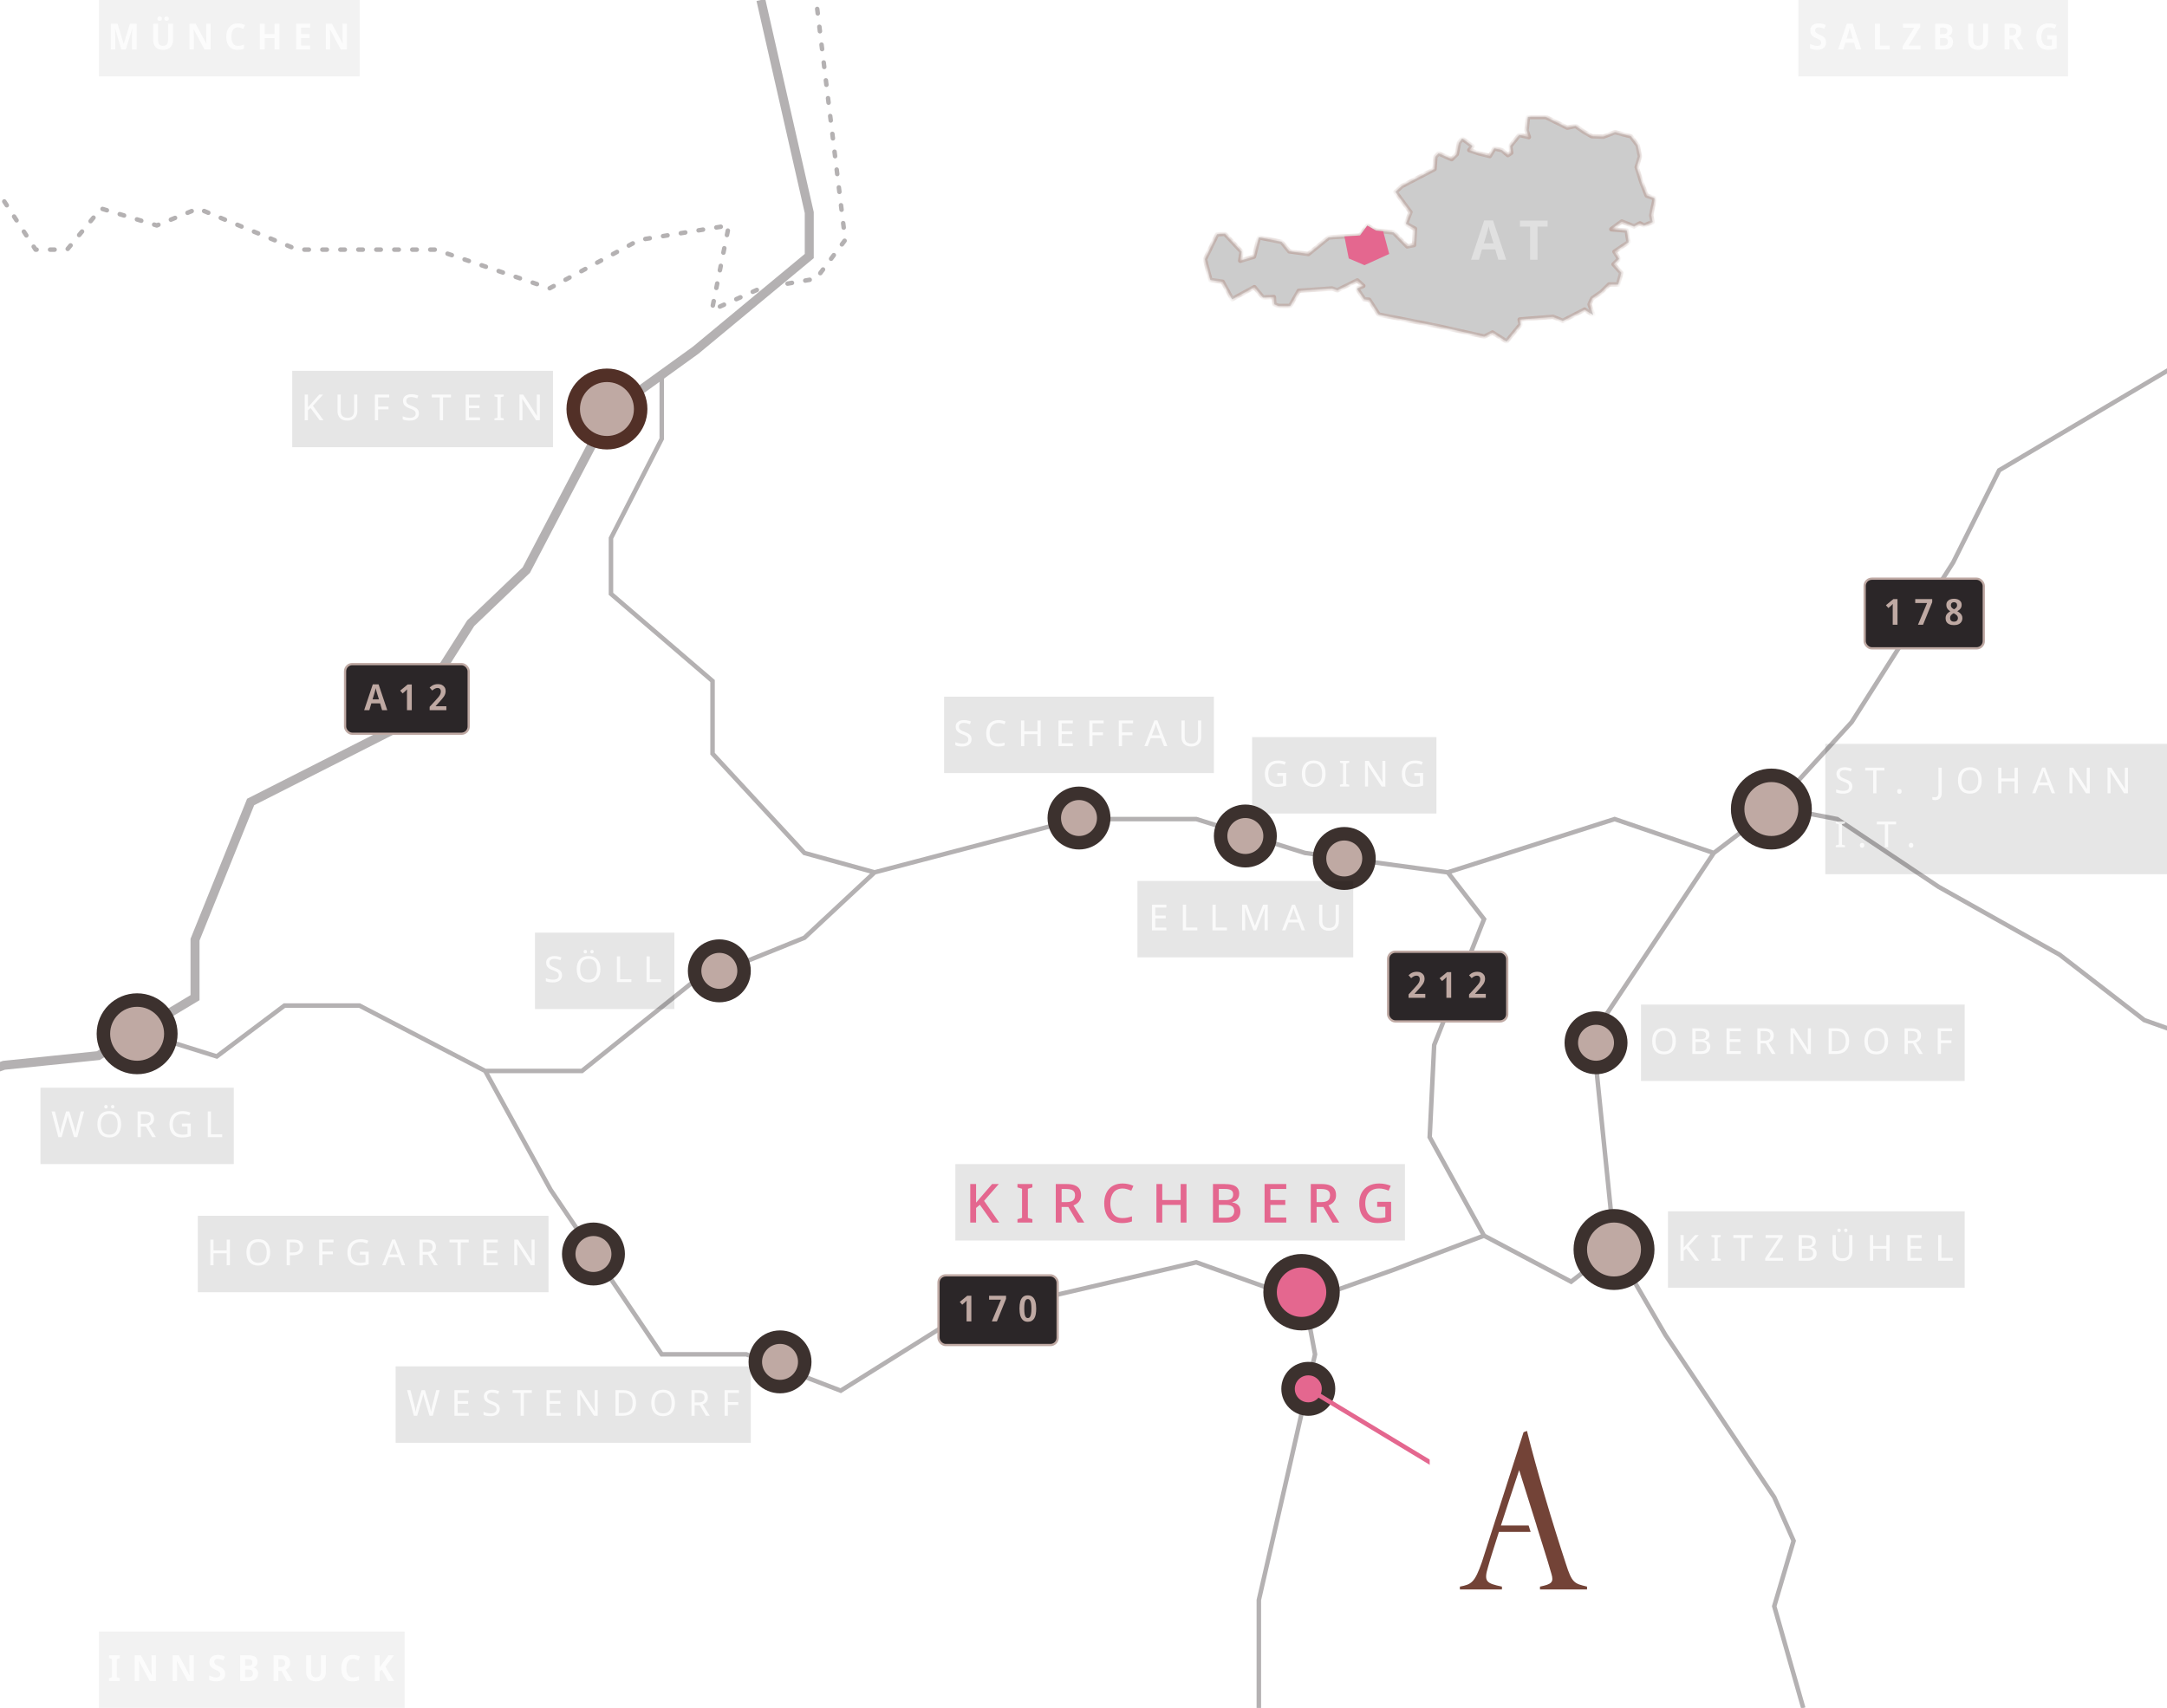 <svg width="482" height="380" viewBox="0 0 482 380" fill="none" xmlns="http://www.w3.org/2000/svg">
<g clip-path="url(#clip0_3950_254)">
<path d="M-92 50.154L-68.5 44H-32.5L-5.023 35.615L7.917 55.538H14.926L22.475 46.385L34.876 50.154L44.041 46.385L66.147 55.538H96.88L122.221 64.154L142.171 53.385L162.12 50.154L158.346 69L169.129 64.154L181.53 62L188 53.385L181.53 0" stroke="#B4B1B2" stroke-linecap="round" stroke-linejoin="round" stroke-dasharray="1 3"/>
<path d="M-92 258.5L-44.5 253L0.886 237.013L21.864 234.863L43.379 221.965V209.066L55.75 178.432L90.712 160.696L104.697 138.661L117.068 126.837L135.356 91.903L154.72 77.93L180 56.969V47.295L169.242 0" stroke="#B4B1B2" stroke-width="2" stroke-miterlimit="3.864"/>
<path d="M401.097 380L394.641 357.367L398.945 342.817L394.641 333.118L370.434 297.013L359.138 277.613M359.138 277.613L354.297 230.192L381.193 189.776M359.138 277.613L349.455 285.157L330.09 274.919M381.193 189.776L394.641 179.537M381.193 189.776L359.138 182.231L322.021 194.087M394.641 179.537L411.855 160.676L434.448 125.11L444.669 104.633L494.697 75L558 64.5M394.641 179.537L408.628 182.231L431.221 197.32L458.117 212.409L476.945 226.958L525 244L558 280.846M31 229.653L48.214 235.042L63.276 223.725H79.952L107.924 238.275M107.924 238.275L122.448 264.68L147.193 301.324H166.021L187 309.407L212.821 293.241L266.076 280.846L290.283 289.5M107.924 238.275H129.441L153.648 218.875L178.931 208.637L194.531 194.087M330.09 274.919L310 282.5L290.283 289.5M330.09 274.919L318 253L319 232.5L330.09 204.5L322.021 194.087M194.531 194.087L239.717 182.231H266.076L290.283 189.776L322.021 194.087M194.531 194.087L178.931 189.776L158.49 167.682V151.515L135.897 132.116V119.722L147.193 97.627V83.078M290.283 289.5L292.5 301.324L287 325.5L280 356V387" stroke="#B4B1B2" stroke-miterlimit="3.864"/>
<path d="M124.403 28.09C124.403 29.033 124.145 29.754 123.63 30.254C123.117 30.751 122.38 31 121.419 31H119.829V25.289H121.587C122.475 25.289 123.166 25.534 123.661 26.023C124.156 26.51 124.403 27.199 124.403 28.09ZM123.645 28.113C123.645 27.387 123.466 26.837 123.106 26.465C122.749 26.09 122.209 25.902 121.485 25.902H120.548V30.383H121.325C122.872 30.383 123.645 29.626 123.645 28.113ZM134.464 31H131.273V25.289H134.464V25.922H131.991V27.703H134.32V28.328H131.991V30.367H134.464V31Z" fill="white" fill-opacity="0.5"/>
<path d="M249.004 107H248.277L247.164 103.258C247 102.701 246.904 102.324 246.875 102.129C246.833 102.428 246.742 102.812 246.602 103.281L245.523 107H244.797L243.285 101.289H244.035L244.922 104.777C245.042 105.233 245.133 105.686 245.195 106.137C245.253 105.71 245.354 105.242 245.5 104.734L246.508 101.289H247.25L248.301 104.762C248.436 105.212 248.54 105.671 248.613 106.137C248.655 105.777 248.747 105.322 248.891 104.77L249.773 101.289H250.523L249.004 107ZM258.616 107H256.553V106.586L257.225 106.434V101.863L256.553 101.703V101.289H258.616V101.703L257.944 101.863V106.434L258.616 106.586V107ZM265.321 107V101.289H266.04V106.359H268.536V107H265.321ZM279.691 104.09C279.691 105.033 279.433 105.754 278.917 106.254C278.404 106.751 277.667 107 276.706 107H275.116V101.289H276.874C277.762 101.289 278.454 101.534 278.948 102.023C279.443 102.51 279.691 103.199 279.691 104.09ZM278.933 104.113C278.933 103.387 278.753 102.837 278.394 102.465C278.037 102.09 277.497 101.902 276.773 101.902H275.835V106.383H276.612C278.159 106.383 278.933 105.626 278.933 104.113ZM289.752 107H286.56V101.289H289.752V101.922H287.279V103.703H289.607V104.328H287.279V106.367H289.752V107ZM297.332 104.031H298.188C298.651 104.031 298.99 103.94 299.203 103.758C299.417 103.576 299.523 103.305 299.523 102.945C299.523 102.586 299.415 102.324 299.199 102.16C298.983 101.993 298.633 101.91 298.148 101.91H297.332V104.031ZM297.332 104.641V107H296.613V101.289H298.188C298.896 101.289 299.419 101.424 299.758 101.695C300.099 101.964 300.27 102.368 300.27 102.91C300.27 103.668 299.888 104.178 299.125 104.441L300.691 107H299.852L298.469 104.641H297.332ZM249.652 119H248.805L246.777 116.273L246.195 116.785V119H245.477V113.289H246.195V116.105L246.688 115.562L248.723 113.289H249.562L247.301 115.777L249.652 119ZM259.612 119L258.924 117.23H256.659L255.979 119H255.252L257.483 113.266H258.131L260.358 119H259.612ZM258.709 116.594L258.069 114.863L257.795 114.008C257.717 114.32 257.635 114.605 257.549 114.863L256.901 116.594H258.709ZM268.352 119H266.29V118.586L266.962 118.434V113.863L266.29 113.703V113.289H268.352V113.703L267.68 113.863V118.434L268.352 118.586V119ZM278.296 117.473C278.296 117.97 278.116 118.362 277.757 118.648C277.398 118.935 276.898 119.078 276.257 119.078C275.58 119.078 275.057 118.988 274.687 118.809V118.121C274.929 118.225 275.193 118.307 275.48 118.367C275.769 118.427 276.038 118.457 276.288 118.457C276.715 118.457 277.037 118.375 277.253 118.211C277.469 118.047 277.577 117.822 277.577 117.535C277.577 117.345 277.538 117.189 277.46 117.066C277.382 116.944 277.251 116.829 277.066 116.723C276.883 116.616 276.606 116.495 276.234 116.359C275.705 116.167 275.327 115.94 275.101 115.68C274.874 115.417 274.761 115.078 274.761 114.664C274.761 114.219 274.928 113.865 275.261 113.602C275.597 113.339 276.038 113.207 276.585 113.207C277.155 113.207 277.68 113.314 278.159 113.527L277.937 114.145C277.447 113.941 276.991 113.84 276.57 113.84C276.231 113.84 275.965 113.913 275.773 114.059C275.583 114.204 275.487 114.409 275.487 114.672C275.487 114.859 275.524 115.016 275.597 115.141C275.672 115.263 275.792 115.375 275.956 115.477C276.123 115.578 276.383 115.694 276.737 115.824C277.162 115.98 277.478 116.133 277.687 116.281C277.895 116.427 278.049 116.596 278.148 116.789C278.247 116.979 278.296 117.207 278.296 117.473ZM288.24 119H285.048V113.289H288.24V113.922H285.767V115.703H288.095V116.328H285.767V118.367H288.24V119ZM295.82 116.031H296.676C297.139 116.031 297.478 115.94 297.691 115.758C297.905 115.576 298.012 115.305 298.012 114.945C298.012 114.586 297.904 114.324 297.688 114.16C297.471 113.993 297.121 113.91 296.637 113.91H295.82V116.031ZM295.82 116.641V119H295.102V113.289H296.676C297.384 113.289 297.908 113.424 298.246 113.695C298.587 113.964 298.758 114.368 298.758 114.91C298.758 115.668 298.376 116.178 297.613 116.441L299.18 119H298.34L296.957 116.641H295.82Z" fill="white" fill-opacity="0.5"/>
<path d="M143.074 346H142.227L140.199 343.273L139.617 343.785V346H138.898V340.289H139.617V343.105L140.109 342.562L142.145 340.289H142.984L140.723 342.777L143.074 346ZM151.057 346H148.995V345.586L149.666 345.434V340.863L148.995 340.703V340.289H151.057V340.703L150.385 340.863V345.434L151.057 345.586V346ZM159.571 346H158.848V340.922H157.063V340.289H161.345V340.922H159.571V346ZM171.304 346H167.343V345.457L170.351 340.93H167.437V340.289H171.222V340.832L168.214 345.359H171.304V346ZM177.994 340.289H179.623C180.388 340.289 180.94 340.404 181.279 340.633C181.62 340.859 181.791 341.216 181.791 341.703C181.791 342.042 181.698 342.322 181.513 342.543C181.328 342.762 181.059 342.904 180.705 342.969V343.008C181.145 343.083 181.468 343.236 181.673 343.465C181.882 343.694 181.986 343.997 181.986 344.375C181.986 344.885 181.811 345.284 181.463 345.57C181.114 345.857 180.627 346 180.002 346H177.994V340.289ZM178.713 342.719H179.767C180.215 342.719 180.541 342.647 180.744 342.504C180.947 342.361 181.048 342.121 181.048 341.785C181.048 341.473 180.936 341.247 180.713 341.109C180.491 340.971 180.14 340.902 179.658 340.902H178.713V342.719ZM178.713 343.32V345.391H179.865C180.323 345.391 180.663 345.302 180.884 345.125C181.106 344.948 181.216 344.68 181.216 344.32C181.216 343.979 181.099 343.728 180.865 343.566C180.63 343.402 180.279 343.32 179.81 343.32H178.713ZM193.141 340.289V343.984C193.141 344.635 192.944 345.147 192.551 345.52C192.158 345.892 191.612 346.078 190.914 346.078C190.224 346.078 189.689 345.891 189.309 345.516C188.928 345.138 188.738 344.622 188.738 343.969V340.289H189.461V343.992C189.461 344.458 189.585 344.819 189.832 345.074C190.082 345.329 190.457 345.457 190.957 345.457C191.428 345.457 191.79 345.331 192.043 345.078C192.298 344.826 192.426 344.461 192.426 343.984V340.289H193.141ZM189.805 339.23C189.805 339.092 189.841 338.993 189.914 338.934C189.987 338.871 190.076 338.84 190.18 338.84C190.281 338.84 190.37 338.871 190.445 338.934C190.521 338.993 190.559 339.092 190.559 339.23C190.559 339.368 190.521 339.47 190.445 339.535C190.37 339.6 190.281 339.633 190.18 339.633C190.076 339.633 189.987 339.6 189.914 339.535C189.841 339.47 189.805 339.368 189.805 339.23ZM191.309 339.23C191.309 339.092 191.345 338.993 191.418 338.934C191.491 338.871 191.577 338.84 191.676 338.84C191.777 338.84 191.866 338.871 191.941 338.934C192.017 338.993 192.055 339.092 192.055 339.23C192.055 339.368 192.017 339.47 191.941 339.535C191.866 339.6 191.777 339.633 191.676 339.633C191.577 339.633 191.491 339.6 191.418 339.535C191.345 339.47 191.309 339.368 191.309 339.23ZM204.616 346H203.897V343.336H200.967V346H200.248V340.289H200.967V342.703H203.897V340.289H204.616V346ZM214.97 346H211.778V340.289H214.97V340.922H212.497V342.703H214.825V343.328H212.497V345.367H214.97V346ZM221.831 346V340.289H222.55V345.359H225.046V346H221.831ZM234.818 346H231.627V340.289H234.818V340.922H232.345V342.703H234.673V343.328H232.345V345.367H234.818V346ZM242.398 343.031H243.254C243.717 343.031 244.056 342.94 244.27 342.758C244.483 342.576 244.59 342.305 244.59 341.945C244.59 341.586 244.482 341.324 244.266 341.16C244.049 340.993 243.699 340.91 243.215 340.91H242.398V343.031ZM242.398 343.641V346H241.68V340.289H243.254C243.962 340.289 244.486 340.424 244.824 340.695C245.165 340.964 245.336 341.368 245.336 341.91C245.336 342.668 244.954 343.178 244.191 343.441L245.758 346H244.918L243.535 343.641H242.398ZM172.816 358L172.128 356.23H169.862L169.183 358H168.456L170.687 352.266H171.335L173.562 358H172.816ZM171.913 355.594L171.273 353.863L170.999 353.008C170.921 353.32 170.839 353.605 170.753 353.863L170.105 355.594H171.913ZM179.951 358V352.289H180.67V357.359H183.166V358H179.951ZM193.402 353.969C193.402 354.552 193.203 355 192.805 355.312C192.406 355.622 191.845 355.777 191.121 355.777H190.465V358H189.746V352.289H191.258C192.688 352.289 193.402 352.849 193.402 353.969ZM190.465 355.16H191.039C191.607 355.16 192.018 355.069 192.273 354.887C192.529 354.702 192.656 354.406 192.656 354C192.656 353.633 192.538 353.358 192.301 353.176C192.064 352.993 191.694 352.902 191.191 352.902H190.465V355.16ZM203.381 358H200.19V352.289H203.381V352.922H200.909V354.703H203.237V355.328H200.909V357.367H203.381V358ZM214.77 358H213.93L210.872 353.258H210.841L210.86 353.574C210.891 354.048 210.907 354.46 210.907 354.809V358H210.243V352.289H211.075L211.251 352.566L213.126 355.465L214.122 357.016H214.153C214.148 356.953 214.137 356.73 214.122 356.348C214.106 355.962 214.098 355.684 214.098 355.512V352.289H214.77V358Z" fill="white" fill-opacity="0.5"/>
<circle cx="394" cy="180" r="7.5" fill="#BFA9A3" stroke="#3C312E" stroke-width="3"/>
<rect width="78" height="29" transform="translate(406 165.5)" fill="black" fill-opacity="0.1"/>
<path d="M412.016 174.973C412.016 175.47 411.836 175.862 411.477 176.148C411.117 176.435 410.617 176.578 409.977 176.578C409.299 176.578 408.776 176.488 408.406 176.309V175.621C408.648 175.725 408.913 175.807 409.199 175.867C409.488 175.927 409.758 175.957 410.008 175.957C410.435 175.957 410.757 175.875 410.973 175.711C411.189 175.547 411.297 175.322 411.297 175.035C411.297 174.845 411.258 174.689 411.18 174.566C411.102 174.444 410.97 174.329 410.785 174.223C410.603 174.116 410.326 173.995 409.953 173.859C409.424 173.667 409.047 173.44 408.82 173.18C408.594 172.917 408.48 172.578 408.48 172.164C408.48 171.719 408.647 171.365 408.98 171.102C409.316 170.839 409.758 170.707 410.305 170.707C410.875 170.707 411.4 170.814 411.879 171.027L411.656 171.645C411.167 171.441 410.711 171.34 410.289 171.34C409.951 171.34 409.685 171.413 409.492 171.559C409.302 171.704 409.207 171.909 409.207 172.172C409.207 172.359 409.243 172.516 409.316 172.641C409.392 172.763 409.512 172.875 409.676 172.977C409.842 173.078 410.103 173.194 410.457 173.324C410.882 173.48 411.198 173.633 411.406 173.781C411.615 173.927 411.768 174.096 411.867 174.289C411.966 174.479 412.016 174.707 412.016 174.973ZM417.377 176.5H416.654V171.422H414.869V170.789H419.15V171.422H417.377V176.5ZM421.984 176.066C421.984 175.895 422.025 175.763 422.109 175.672C422.195 175.578 422.316 175.531 422.472 175.531C422.631 175.531 422.754 175.578 422.843 175.672C422.932 175.763 422.976 175.895 422.976 176.066C422.976 176.236 422.932 176.37 422.843 176.469C422.754 176.565 422.631 176.613 422.472 176.613C422.318 176.613 422.198 176.565 422.113 176.469C422.027 176.372 421.984 176.238 421.984 176.066ZM430.405 178.02C430.16 178.02 429.962 177.984 429.811 177.914V177.309C429.996 177.361 430.189 177.387 430.389 177.387C430.649 177.387 430.845 177.307 430.975 177.148C431.105 176.992 431.17 176.766 431.17 176.469V170.789H431.893V176.41C431.893 176.926 431.764 177.323 431.506 177.602C431.251 177.88 430.884 178.02 430.405 178.02ZM440.785 173.637C440.785 174.551 440.553 175.27 440.09 175.793C439.629 176.316 438.983 176.578 438.152 176.578C437.311 176.578 436.66 176.322 436.199 175.809C435.741 175.293 435.512 174.566 435.512 173.629C435.512 172.699 435.74 171.979 436.195 171.469C436.654 170.956 437.309 170.699 438.16 170.699C438.988 170.699 439.633 170.96 440.094 171.48C440.555 171.999 440.785 172.717 440.785 173.637ZM436.27 173.637C436.27 174.392 436.43 174.967 436.75 175.363C437.07 175.759 437.538 175.957 438.152 175.957C438.764 175.957 439.229 175.762 439.547 175.371C439.865 174.98 440.023 174.402 440.023 173.637C440.023 172.874 439.866 172.299 439.551 171.914C439.236 171.526 438.772 171.332 438.16 171.332C437.54 171.332 437.07 171.529 436.75 171.922C436.43 172.312 436.27 172.884 436.27 173.637ZM448.818 176.5H448.099V173.836H445.17V176.5H444.451V170.789H445.17V173.203H448.099V170.789H448.818V176.5ZM456.362 176.5L455.675 174.73H453.409L452.73 176.5H452.003L454.234 170.766H454.882L457.109 176.5H456.362ZM455.46 174.094L454.82 172.363L454.546 171.508C454.468 171.82 454.386 172.105 454.3 172.363L453.652 174.094H455.46ZM464.825 176.5H463.985L460.927 171.758H460.895L460.915 172.074C460.946 172.548 460.962 172.96 460.962 173.309V176.5H460.298V170.789H461.13L461.305 171.066L463.18 173.965L464.177 175.516H464.208C464.203 175.453 464.192 175.23 464.177 174.848C464.161 174.462 464.153 174.184 464.153 174.012V170.789H464.825V176.5ZM473.303 176.5H472.463L469.405 171.758H469.373L469.393 172.074C469.424 172.548 469.44 172.96 469.44 173.309V176.5H468.776V170.789H469.608L469.784 171.066L471.659 173.965L472.655 175.516H472.686C472.681 175.453 472.67 175.23 472.655 174.848C472.639 174.462 472.631 174.184 472.631 174.012V170.789H473.303V176.5ZM410.383 188.5H408.32V188.086L408.992 187.934V183.363L408.32 183.203V182.789H410.383V183.203L409.711 183.363V187.934L410.383 188.086V188.5ZM413.685 188.066C413.685 187.895 413.727 187.763 413.81 187.672C413.896 187.578 414.017 187.531 414.173 187.531C414.332 187.531 414.456 187.578 414.545 187.672C414.633 187.763 414.677 187.895 414.677 188.066C414.677 188.236 414.633 188.37 414.545 188.469C414.456 188.565 414.332 188.613 414.173 188.613C414.02 188.613 413.9 188.565 413.814 188.469C413.728 188.372 413.685 188.238 413.685 188.066ZM419.972 188.5H419.249V183.422H417.464V182.789H421.745V183.422H419.972V188.5ZM424.579 188.066C424.579 187.895 424.621 187.763 424.704 187.672C424.79 187.578 424.911 187.531 425.067 187.531C425.226 187.531 425.35 187.578 425.438 187.672C425.527 187.763 425.571 187.895 425.571 188.066C425.571 188.236 425.527 188.37 425.438 188.469C425.35 188.565 425.226 188.613 425.067 188.613C424.914 188.613 424.794 188.565 424.708 188.469C424.622 188.372 424.579 188.238 424.579 188.066Z" fill="white" fill-opacity="0.8"/>
<circle cx="359" cy="278" r="7.5" fill="#BFA9A3" stroke="#3C312E" stroke-width="3"/>
<rect width="66" height="17" transform="translate(371 269.5)" fill="black" fill-opacity="0.1"/>
<path d="M377.953 280.5H377.105L375.078 277.773L374.496 278.285V280.5H373.777V274.789H374.496V277.605L374.988 277.062L377.023 274.789H377.863L375.602 277.277L377.953 280.5ZM382.736 280.5H380.673V280.086L381.345 279.934V275.363L380.673 275.203V274.789H382.736V275.203L382.064 275.363V279.934L382.736 280.086V280.5ZM388.05 280.5H387.327V275.422H385.542V274.789H389.823V275.422H388.05V280.5ZM396.583 280.5H392.622V279.957L395.63 275.43H392.716V274.789H396.501V275.332L393.493 279.859H396.583V280.5ZM400.073 274.789H401.702C402.467 274.789 403.019 274.904 403.358 275.133C403.699 275.359 403.87 275.716 403.87 276.203C403.87 276.542 403.777 276.822 403.592 277.043C403.407 277.262 403.138 277.404 402.784 277.469V277.508C403.224 277.583 403.547 277.736 403.752 277.965C403.961 278.194 404.065 278.497 404.065 278.875C404.065 279.385 403.89 279.784 403.541 280.07C403.192 280.357 402.705 280.5 402.08 280.5H400.073V274.789ZM400.791 277.219H401.846C402.294 277.219 402.62 277.147 402.823 277.004C403.026 276.861 403.127 276.621 403.127 276.285C403.127 275.973 403.015 275.747 402.791 275.609C402.57 275.471 402.218 275.402 401.737 275.402H400.791V277.219ZM400.791 277.82V279.891H401.944C402.402 279.891 402.742 279.802 402.963 279.625C403.185 279.448 403.295 279.18 403.295 278.82C403.295 278.479 403.178 278.228 402.944 278.066C402.709 277.902 402.358 277.82 401.889 277.82H400.791ZM412.02 274.789V278.484C412.02 279.135 411.823 279.647 411.43 280.02C411.036 280.392 410.491 280.578 409.793 280.578C409.103 280.578 408.568 280.391 408.188 280.016C407.807 279.638 407.617 279.122 407.617 278.469V274.789H408.34V278.492C408.34 278.958 408.464 279.319 408.711 279.574C408.961 279.829 409.336 279.957 409.836 279.957C410.307 279.957 410.669 279.831 410.922 279.578C411.177 279.326 411.305 278.961 411.305 278.484V274.789H412.02ZM408.684 273.73C408.684 273.592 408.72 273.493 408.793 273.434C408.866 273.371 408.954 273.34 409.059 273.34C409.16 273.34 409.249 273.371 409.324 273.434C409.4 273.493 409.438 273.592 409.438 273.73C409.438 273.868 409.4 273.97 409.324 274.035C409.249 274.1 409.16 274.133 409.059 274.133C408.954 274.133 408.866 274.1 408.793 274.035C408.72 273.97 408.684 273.868 408.684 273.73ZM410.188 273.73C410.188 273.592 410.224 273.493 410.297 273.434C410.37 273.371 410.456 273.34 410.555 273.34C410.656 273.34 410.745 273.371 410.82 273.434C410.896 273.493 410.934 273.592 410.934 273.73C410.934 273.868 410.896 273.97 410.82 274.035C410.745 274.1 410.656 274.133 410.555 274.133C410.456 274.133 410.37 274.1 410.297 274.035C410.224 273.97 410.188 273.868 410.188 273.73ZM420.295 280.5H419.576V277.836H416.646V280.5H415.927V274.789H416.646V277.203H419.576V274.789H420.295V280.5ZM427.448 280.5H424.257V274.789H427.448V275.422H424.976V277.203H427.304V277.828H424.976V279.867H427.448V280.5ZM431.11 280.5V274.789H431.829V279.859H434.325V280.5H431.11Z" fill="white" fill-opacity="0.8"/>
<rect width="79" height="17" transform="translate(88 304)" fill="black" fill-opacity="0.1"/>
<path d="M96.266 315H95.54L94.427 311.258C94.263 310.701 94.166 310.324 94.138 310.129C94.096 310.428 94.005 310.812 93.864 311.281L92.786 315H92.059L90.548 309.289H91.298L92.184 312.777C92.304 313.233 92.395 313.686 92.458 314.137C92.515 313.71 92.617 313.242 92.763 312.734L93.77 309.289H94.513L95.563 312.762C95.699 313.212 95.803 313.671 95.876 314.137C95.917 313.777 96.01 313.322 96.153 312.77L97.036 309.289H97.786L96.266 315ZM104.264 315H101.073V309.289H104.264V309.922H101.791V311.703H104.12V312.328H101.791V314.367H104.264V315ZM111.164 313.473C111.164 313.97 110.984 314.362 110.625 314.648C110.266 314.935 109.766 315.078 109.125 315.078C108.448 315.078 107.924 314.988 107.555 314.809V314.121C107.797 314.225 108.061 314.307 108.348 314.367C108.637 314.427 108.906 314.457 109.156 314.457C109.583 314.457 109.905 314.375 110.121 314.211C110.337 314.047 110.445 313.822 110.445 313.535C110.445 313.345 110.406 313.189 110.328 313.066C110.25 312.944 110.118 312.829 109.934 312.723C109.751 312.616 109.474 312.495 109.102 312.359C108.573 312.167 108.195 311.94 107.969 311.68C107.742 311.417 107.629 311.078 107.629 310.664C107.629 310.219 107.796 309.865 108.129 309.602C108.465 309.339 108.906 309.207 109.453 309.207C110.023 309.207 110.548 309.314 111.027 309.527L110.805 310.145C110.315 309.941 109.859 309.84 109.438 309.84C109.099 309.84 108.833 309.913 108.641 310.059C108.451 310.204 108.355 310.409 108.355 310.672C108.355 310.859 108.392 311.016 108.465 311.141C108.54 311.263 108.66 311.375 108.824 311.477C108.991 311.578 109.251 311.694 109.605 311.824C110.03 311.98 110.346 312.133 110.555 312.281C110.763 312.427 110.917 312.596 111.016 312.789C111.115 312.979 111.164 313.207 111.164 313.473ZM116.525 315H115.802V309.922H114.017V309.289H118.298V309.922H116.525V315ZM124.761 315H121.57V309.289H124.761V309.922H122.288V311.703H124.616V312.328H122.288V314.367H124.761V315ZM132.95 315H132.11L129.052 310.258H129.02L129.04 310.574C129.071 311.048 129.087 311.46 129.087 311.809V315H128.423V309.289H129.255L129.43 309.566L131.305 312.465L132.302 314.016H132.333C132.328 313.953 132.317 313.73 132.302 313.348C132.286 312.962 132.278 312.684 132.278 312.512V309.289H132.95V315ZM141.475 312.09C141.475 313.033 141.217 313.754 140.702 314.254C140.189 314.751 139.452 315 138.491 315H136.901V309.289H138.659C139.547 309.289 140.238 309.534 140.733 310.023C141.228 310.51 141.475 311.199 141.475 312.09ZM140.717 312.113C140.717 311.387 140.538 310.837 140.178 310.465C139.821 310.09 139.281 309.902 138.557 309.902H137.62V314.383H138.397C139.944 314.383 140.717 313.626 140.717 312.113ZM150.129 312.137C150.129 313.051 149.897 313.77 149.434 314.293C148.973 314.816 148.327 315.078 147.496 315.078C146.655 315.078 146.004 314.822 145.543 314.309C145.085 313.793 144.855 313.066 144.855 312.129C144.855 311.199 145.083 310.479 145.539 309.969C145.997 309.456 146.652 309.199 147.504 309.199C148.332 309.199 148.977 309.46 149.438 309.98C149.898 310.499 150.129 311.217 150.129 312.137ZM145.613 312.137C145.613 312.892 145.773 313.467 146.094 313.863C146.414 314.259 146.882 314.457 147.496 314.457C148.108 314.457 148.573 314.262 148.891 313.871C149.208 313.48 149.367 312.902 149.367 312.137C149.367 311.374 149.21 310.799 148.895 310.414C148.579 310.026 148.116 309.832 147.504 309.832C146.884 309.832 146.414 310.029 146.094 310.422C145.773 310.812 145.613 311.384 145.613 312.137ZM154.513 312.031H155.369C155.832 312.031 156.171 311.94 156.384 311.758C156.598 311.576 156.705 311.305 156.705 310.945C156.705 310.586 156.597 310.324 156.38 310.16C156.164 309.993 155.814 309.91 155.33 309.91H154.513V312.031ZM154.513 312.641V315H153.795V309.289H155.369C156.077 309.289 156.601 309.424 156.939 309.695C157.28 309.964 157.451 310.368 157.451 310.91C157.451 311.668 157.069 312.178 156.306 312.441L157.873 315H157.033L155.65 312.641H154.513ZM161.89 315H161.171V309.289H164.363V309.922H161.89V311.945H164.21V312.574H161.89V315Z" fill="white" fill-opacity="0.8"/>
<circle cx="173.5" cy="303" r="5.5" fill="#BFA9A3" stroke="#3C312E" stroke-width="3"/>
<rect width="31" height="17" transform="translate(119 207.5)" fill="black" fill-opacity="0.1"/>
<path d="M125.016 216.973C125.016 217.47 124.836 217.862 124.477 218.148C124.117 218.435 123.617 218.578 122.977 218.578C122.299 218.578 121.776 218.488 121.406 218.309V217.621C121.648 217.725 121.913 217.807 122.199 217.867C122.488 217.927 122.758 217.957 123.008 217.957C123.435 217.957 123.757 217.875 123.973 217.711C124.189 217.547 124.297 217.322 124.297 217.035C124.297 216.845 124.258 216.689 124.18 216.566C124.102 216.444 123.97 216.329 123.785 216.223C123.603 216.116 123.326 215.995 122.953 215.859C122.424 215.667 122.047 215.44 121.82 215.18C121.594 214.917 121.48 214.578 121.48 214.164C121.48 213.719 121.647 213.365 121.98 213.102C122.316 212.839 122.758 212.707 123.305 212.707C123.875 212.707 124.4 212.814 124.879 213.027L124.656 213.645C124.167 213.441 123.711 213.34 123.289 213.34C122.951 213.34 122.685 213.413 122.492 213.559C122.302 213.704 122.207 213.909 122.207 214.172C122.207 214.359 122.243 214.516 122.316 214.641C122.392 214.763 122.512 214.875 122.676 214.977C122.842 215.078 123.103 215.194 123.457 215.324C123.882 215.48 124.198 215.633 124.406 215.781C124.615 215.927 124.768 216.096 124.867 216.289C124.966 216.479 125.016 216.707 125.016 216.973ZM133.552 215.637C133.552 216.551 133.321 217.27 132.857 217.793C132.396 218.316 131.75 218.578 130.92 218.578C130.078 218.578 129.427 218.322 128.966 217.809C128.508 217.293 128.279 216.566 128.279 215.629C128.279 214.699 128.507 213.979 128.963 213.469C129.421 212.956 130.076 212.699 130.927 212.699C131.755 212.699 132.4 212.96 132.861 213.48C133.322 213.999 133.552 214.717 133.552 215.637ZM129.037 215.637C129.037 216.392 129.197 216.967 129.517 217.363C129.838 217.759 130.305 217.957 130.92 217.957C131.532 217.957 131.996 217.762 132.314 217.371C132.632 216.98 132.791 216.402 132.791 215.637C132.791 214.874 132.633 214.299 132.318 213.914C132.003 213.526 131.539 213.332 130.927 213.332C130.308 213.332 129.838 213.529 129.517 213.922C129.197 214.312 129.037 214.884 129.037 215.637ZM129.806 211.73C129.806 211.592 129.843 211.493 129.916 211.434C129.989 211.371 130.077 211.34 130.181 211.34C130.283 211.34 130.371 211.371 130.447 211.434C130.522 211.493 130.56 211.592 130.56 211.73C130.56 211.868 130.522 211.97 130.447 212.035C130.371 212.1 130.283 212.133 130.181 212.133C130.077 212.133 129.989 212.1 129.916 212.035C129.843 211.97 129.806 211.868 129.806 211.73ZM131.31 211.73C131.31 211.592 131.347 211.493 131.42 211.434C131.492 211.371 131.578 211.34 131.677 211.34C131.779 211.34 131.867 211.371 131.943 211.434C132.018 211.493 132.056 211.592 132.056 211.73C132.056 211.868 132.018 211.97 131.943 212.035C131.867 212.1 131.779 212.133 131.677 212.133C131.578 212.133 131.492 212.1 131.42 212.035C131.347 211.97 131.31 211.868 131.31 211.73ZM137.218 218.5V212.789H137.937V217.859H140.433V218.5H137.218ZM143.813 218.5V212.789H144.532V217.859H147.028V218.5H143.813Z" fill="white" fill-opacity="0.8"/>
<circle cx="160" cy="216" r="5.5" fill="#BFA9A3" stroke="#3C312E" stroke-width="3"/>
<rect width="60" height="17" transform="translate(210 155)" fill="black" fill-opacity="0.1"/>
<path d="M216.1 164.473C216.1 164.97 215.92 165.362 215.561 165.648C215.202 165.935 214.702 166.078 214.061 166.078C213.384 166.078 212.86 165.988 212.491 165.809V165.121C212.733 165.225 212.997 165.307 213.284 165.367C213.573 165.427 213.842 165.457 214.092 165.457C214.519 165.457 214.841 165.375 215.057 165.211C215.273 165.047 215.381 164.822 215.381 164.535C215.381 164.345 215.342 164.189 215.264 164.066C215.186 163.944 215.054 163.829 214.87 163.723C214.687 163.616 214.41 163.495 214.038 163.359C213.509 163.167 213.131 162.94 212.905 162.68C212.678 162.417 212.565 162.078 212.565 161.664C212.565 161.219 212.732 160.865 213.065 160.602C213.401 160.339 213.842 160.207 214.389 160.207C214.959 160.207 215.484 160.314 215.963 160.527L215.741 161.145C215.251 160.941 214.795 160.84 214.373 160.84C214.035 160.84 213.769 160.913 213.577 161.059C213.386 161.204 213.291 161.409 213.291 161.672C213.291 161.859 213.328 162.016 213.401 162.141C213.476 162.263 213.596 162.375 213.76 162.477C213.927 162.578 214.187 162.694 214.541 162.824C214.966 162.98 215.282 163.133 215.491 163.281C215.699 163.427 215.853 163.596 215.952 163.789C216.051 163.979 216.1 164.207 216.1 164.473ZM222.098 160.84C221.483 160.84 221 161.046 220.648 161.457C220.297 161.868 220.121 162.431 220.121 163.145C220.121 163.882 220.292 164.451 220.633 164.852C220.974 165.25 221.46 165.449 222.09 165.449C222.496 165.449 222.953 165.374 223.461 165.223V165.848C223.219 165.936 222.986 165.996 222.762 166.027C222.538 166.061 222.28 166.078 221.988 166.078C221.147 166.078 220.499 165.823 220.043 165.312C219.59 164.799 219.363 164.074 219.363 163.137C219.363 162.548 219.471 162.033 219.688 161.59C219.906 161.147 220.223 160.806 220.637 160.566C221.053 160.327 221.543 160.207 222.105 160.207C222.71 160.207 223.236 160.319 223.684 160.543L223.395 161.152C222.939 160.944 222.507 160.84 222.098 160.84ZM231.474 166H230.755V163.336H227.826V166H227.107V160.289H227.826V162.703H230.755V160.289H231.474V166ZM238.628 166H235.437V160.289H238.628V160.922H236.155V162.703H238.484V163.328H236.155V165.367H238.628V166ZM243.009 166H242.29V160.289H245.481V160.922H243.009V162.945H245.329V163.574H243.009V166ZM249.565 166H248.846V160.289H252.037V160.922H249.565V162.945H251.885V163.574H249.565V166ZM258.906 166L258.219 164.23H255.953L255.273 166H254.547L256.777 160.266H257.426L259.652 166H258.906ZM258.004 163.594L257.363 161.863L257.09 161.008C257.012 161.32 256.93 161.605 256.844 161.863L256.195 163.594H258.004ZM267.185 160.289V163.984C267.185 164.635 266.989 165.147 266.595 165.52C266.202 165.892 265.657 166.078 264.959 166.078C264.268 166.078 263.733 165.891 263.353 165.516C262.973 165.138 262.783 164.622 262.783 163.969V160.289H263.505V163.992C263.505 164.458 263.629 164.819 263.877 165.074C264.127 165.329 264.502 165.457 265.002 165.457C265.473 165.457 265.835 165.331 266.088 165.078C266.343 164.826 266.47 164.461 266.47 163.984V160.289H267.185Z" fill="white" fill-opacity="0.8"/>
<circle cx="240" cy="182" r="5.5" fill="#BFA9A3" stroke="#3C312E" stroke-width="3"/>
<rect width="100" height="17" transform="translate(212.5 259)" fill="black" fill-opacity="0.1"/>
<path d="M222.256 272H220.756L217.948 268.052L217.108 268.748V272H215.812V263.432H217.108V267.572C217.316 267.324 217.524 267.08 217.732 266.84C217.94 266.6 218.148 266.36 218.356 266.12L220.672 263.432H222.16L218.884 267.176L222.256 272ZM229.634 272H226.31V271.256L227.33 270.956V264.488L226.31 264.176V263.432H229.634V264.176L228.626 264.488V270.956L229.634 271.256V272ZM237.236 263.432C237.972 263.432 238.576 263.524 239.048 263.708C239.52 263.892 239.872 264.168 240.104 264.536C240.336 264.896 240.452 265.352 240.452 265.904C240.452 266.344 240.368 266.716 240.2 267.02C240.04 267.316 239.832 267.56 239.576 267.752C239.32 267.936 239.052 268.084 238.772 268.196L241.172 272H239.684L237.62 268.532H236.132V272H234.836V263.432H237.236ZM237.152 264.536H236.132V267.452H237.212C237.652 267.452 238.012 267.396 238.292 267.284C238.58 267.172 238.788 267.004 238.916 266.78C239.052 266.556 239.12 266.28 239.12 265.952C239.12 265.608 239.048 265.336 238.904 265.136C238.768 264.928 238.552 264.776 238.256 264.68C237.968 264.584 237.6 264.536 237.152 264.536ZM249.69 264.428C249.266 264.428 248.886 264.504 248.55 264.656C248.214 264.8 247.926 265.016 247.686 265.304C247.454 265.592 247.274 265.94 247.146 266.348C247.026 266.756 246.966 267.216 246.966 267.728C246.966 268.4 247.066 268.984 247.266 269.48C247.466 269.968 247.766 270.344 248.166 270.608C248.566 270.872 249.07 271.004 249.678 271.004C250.046 271.004 250.398 270.972 250.734 270.908C251.078 270.836 251.426 270.744 251.778 270.632V271.748C251.442 271.876 251.098 271.968 250.746 272.024C250.394 272.088 249.986 272.12 249.522 272.12C248.65 272.12 247.922 271.94 247.338 271.58C246.762 271.22 246.33 270.708 246.042 270.044C245.754 269.38 245.61 268.604 245.61 267.716C245.61 267.068 245.698 266.476 245.874 265.94C246.058 265.396 246.322 264.928 246.666 264.536C247.01 264.144 247.434 263.844 247.938 263.636C248.45 263.42 249.038 263.312 249.702 263.312C250.134 263.312 250.558 263.36 250.974 263.456C251.39 263.544 251.766 263.672 252.102 263.84L251.622 264.92C251.342 264.792 251.038 264.68 250.71 264.584C250.39 264.48 250.05 264.428 249.69 264.428ZM263.908 272H262.612V268.088H258.52V272H257.224V263.432H258.52V266.984H262.612V263.432H263.908V272ZM272.309 263.432C273.037 263.432 273.645 263.5 274.133 263.636C274.629 263.772 275.001 264 275.249 264.32C275.505 264.632 275.633 265.048 275.633 265.568C275.633 265.904 275.573 266.204 275.453 266.468C275.333 266.724 275.157 266.94 274.925 267.116C274.701 267.284 274.421 267.396 274.085 267.452V267.512C274.429 267.568 274.737 267.672 275.009 267.824C275.281 267.968 275.497 268.18 275.657 268.46C275.817 268.74 275.897 269.104 275.897 269.552C275.897 270.072 275.773 270.516 275.525 270.884C275.285 271.244 274.937 271.52 274.481 271.712C274.033 271.904 273.497 272 272.873 272H269.801V263.432H272.309ZM272.525 267.008C273.197 267.008 273.657 266.9 273.905 266.684C274.161 266.468 274.289 266.148 274.289 265.724C274.289 265.292 274.137 264.984 273.833 264.8C273.529 264.616 273.045 264.524 272.381 264.524H271.097V267.008H272.525ZM271.097 268.064V270.92H272.669C273.365 270.92 273.849 270.784 274.121 270.512C274.393 270.24 274.529 269.88 274.529 269.432C274.529 269.16 274.469 268.92 274.349 268.712C274.229 268.504 274.025 268.344 273.737 268.232C273.457 268.12 273.073 268.064 272.585 268.064H271.097ZM286.1 272H281.276V263.432H286.1V264.536H282.572V266.984H285.884V268.076H282.572V270.884H286.1V272ZM293.955 263.432C294.691 263.432 295.295 263.524 295.767 263.708C296.239 263.892 296.591 264.168 296.823 264.536C297.055 264.896 297.171 265.352 297.171 265.904C297.171 266.344 297.087 266.716 296.919 267.02C296.759 267.316 296.551 267.56 296.295 267.752C296.039 267.936 295.771 268.084 295.491 268.196L297.891 272H296.403L294.339 268.532H292.851V272H291.555V263.432H293.955ZM293.871 264.536H292.851V267.452H293.931C294.371 267.452 294.731 267.396 295.011 267.284C295.299 267.172 295.507 267.004 295.635 266.78C295.771 266.556 295.839 266.28 295.839 265.952C295.839 265.608 295.767 265.336 295.623 265.136C295.487 264.928 295.271 264.776 294.975 264.68C294.687 264.584 294.319 264.536 293.871 264.536ZM306.325 267.392H309.421V271.664C308.965 271.816 308.497 271.928 308.017 272C307.545 272.08 307.005 272.12 306.397 272.12C305.525 272.12 304.785 271.944 304.177 271.592C303.577 271.24 303.117 270.736 302.797 270.08C302.485 269.424 302.329 268.636 302.329 267.716C302.329 266.82 302.505 266.044 302.857 265.388C303.209 264.732 303.713 264.224 304.369 263.864C305.033 263.496 305.837 263.312 306.781 263.312C307.253 263.312 307.705 263.36 308.137 263.456C308.569 263.544 308.969 263.668 309.337 263.828L308.869 264.908C308.573 264.772 308.241 264.66 307.873 264.572C307.513 264.476 307.133 264.428 306.733 264.428C306.101 264.428 305.553 264.564 305.089 264.836C304.633 265.1 304.281 265.48 304.033 265.976C303.793 266.464 303.673 267.048 303.673 267.728C303.673 268.368 303.773 268.936 303.973 269.432C304.173 269.928 304.489 270.316 304.921 270.596C305.353 270.876 305.917 271.016 306.613 271.016C306.845 271.016 307.049 271.008 307.225 270.992C307.401 270.968 307.561 270.944 307.705 270.92C307.857 270.888 308.001 270.86 308.137 270.836V268.508H306.325V267.392Z" fill="#E4678F"/>
<circle cx="289.5" cy="287.5" r="7" fill="#E4678F" stroke="#3C312E" stroke-width="3"/>
<rect width="41" height="17" transform="translate(278.5 164)" fill="black" fill-opacity="0.1"/>
<path d="M284.11 171.984H286.083V174.785C285.781 174.882 285.473 174.954 285.161 175.004C284.848 175.053 284.486 175.078 284.075 175.078C283.205 175.078 282.532 174.82 282.055 174.305C281.579 173.789 281.341 173.069 281.341 172.145C281.341 171.548 281.459 171.027 281.696 170.582C281.933 170.137 282.274 169.797 282.72 169.562C283.167 169.326 283.695 169.207 284.302 169.207C284.911 169.207 285.479 169.319 286.005 169.543L285.731 170.168C285.229 169.949 284.738 169.84 284.259 169.84C283.579 169.84 283.048 170.046 282.665 170.457C282.282 170.868 282.091 171.431 282.091 172.145C282.091 172.9 282.274 173.474 282.641 173.867C283.009 174.26 283.542 174.457 284.243 174.457C284.626 174.457 284.999 174.411 285.364 174.32V172.625H284.11V171.984ZM294.842 172.137C294.842 173.051 294.61 173.77 294.147 174.293C293.686 174.816 293.04 175.078 292.209 175.078C291.368 175.078 290.717 174.822 290.256 174.309C289.798 173.793 289.569 173.066 289.569 172.129C289.569 171.199 289.797 170.479 290.252 169.969C290.711 169.456 291.366 169.199 292.217 169.199C293.045 169.199 293.69 169.46 294.151 169.98C294.612 170.499 294.842 171.217 294.842 172.137ZM290.327 172.137C290.327 172.892 290.487 173.467 290.807 173.863C291.127 174.259 291.595 174.457 292.209 174.457C292.821 174.457 293.286 174.262 293.604 173.871C293.922 173.48 294.08 172.902 294.08 172.137C294.08 171.374 293.923 170.799 293.608 170.414C293.293 170.026 292.829 169.832 292.217 169.832C291.597 169.832 291.127 170.029 290.807 170.422C290.487 170.812 290.327 171.384 290.327 172.137ZM300.113 175H298.051V174.586L298.723 174.434V169.863L298.051 169.703V169.289H300.113V169.703L299.441 169.863V174.434L300.113 174.586V175ZM308.146 175H307.306L304.248 170.258H304.216L304.236 170.574C304.267 171.048 304.283 171.46 304.283 171.809V175H303.619V169.289H304.451L304.627 169.566L306.502 172.465L307.498 174.016H307.529C307.524 173.953 307.513 173.73 307.498 173.348C307.482 172.962 307.474 172.684 307.474 172.512V169.289H308.146V175ZM314.577 171.984H316.55V174.785C316.248 174.882 315.941 174.954 315.628 175.004C315.316 175.053 314.954 175.078 314.542 175.078C313.672 175.078 312.999 174.82 312.523 174.305C312.046 173.789 311.808 173.069 311.808 172.145C311.808 171.548 311.926 171.027 312.163 170.582C312.4 170.137 312.741 169.797 313.187 169.562C313.635 169.326 314.162 169.207 314.769 169.207C315.378 169.207 315.946 169.319 316.472 169.543L316.198 170.168C315.696 169.949 315.205 169.84 314.726 169.84C314.046 169.84 313.515 170.046 313.132 170.457C312.749 170.868 312.558 171.431 312.558 172.145C312.558 172.9 312.741 173.474 313.109 173.867C313.476 174.26 314.01 174.457 314.71 174.457C315.093 174.457 315.467 174.411 315.831 174.32V172.625H314.577V171.984Z" fill="white" fill-opacity="0.8"/>
<circle cx="299" cy="191" r="5.5" fill="#BFA9A3" stroke="#3C312E" stroke-width="3"/>
<circle cx="277" cy="186" r="5.5" fill="#BFA9A3" stroke="#3C312E" stroke-width="3"/>
<rect width="48" height="17" transform="translate(253 196)" fill="black" fill-opacity="0.1"/>
<path d="M259.434 207H256.242V201.289H259.434V201.922H256.961V203.703H259.289V204.328H256.961V206.367H259.434V207ZM263.095 207V201.289H263.814V206.359H266.31V207H263.095ZM269.691 207V201.289H270.409V206.359H272.905V207H269.691ZM278.805 207L276.923 201.992H276.891C276.93 202.409 276.95 202.923 276.95 203.535V207H276.286V201.289H277.348L279.11 205.969H279.141L280.934 201.289H281.989V207H281.278V203.488C281.278 203.098 281.296 202.602 281.333 202H281.302L279.395 207H278.805ZM289.526 207L288.838 205.23H286.573L285.893 207H285.166L287.397 201.266H288.045L290.272 207H289.526ZM288.623 204.594L287.983 202.863L287.709 202.008C287.631 202.32 287.549 202.605 287.463 202.863L286.815 204.594H288.623ZM297.805 201.289V204.984C297.805 205.635 297.608 206.147 297.215 206.52C296.822 206.892 296.276 207.078 295.578 207.078C294.888 207.078 294.353 206.891 293.973 206.516C293.592 206.138 293.402 205.622 293.402 204.969V201.289H294.125V204.992C294.125 205.458 294.249 205.819 294.496 206.074C294.746 206.329 295.121 206.457 295.621 206.457C296.092 206.457 296.454 206.331 296.707 206.078C296.962 205.826 297.09 205.461 297.09 204.984V201.289H297.805Z" fill="white" fill-opacity="0.8"/>
<rect width="78" height="17" transform="translate(44 270.5)" fill="black" fill-opacity="0.1"/>
<path d="M51.145 281.5H50.426V278.836H47.496V281.5H46.777V275.789H47.496V278.203H50.426V275.789H51.145V281.5ZM60.091 278.637C60.091 279.551 59.86 280.27 59.396 280.793C58.935 281.316 58.289 281.578 57.459 281.578C56.617 281.578 55.966 281.322 55.505 280.809C55.047 280.293 54.818 279.566 54.818 278.629C54.818 277.699 55.046 276.979 55.502 276.469C55.96 275.956 56.615 275.699 57.466 275.699C58.294 275.699 58.939 275.96 59.4 276.48C59.861 276.999 60.091 277.717 60.091 278.637ZM55.576 278.637C55.576 279.392 55.736 279.967 56.056 280.363C56.377 280.759 56.844 280.957 57.459 280.957C58.071 280.957 58.535 280.762 58.853 280.371C59.171 279.98 59.33 279.402 59.33 278.637C59.33 277.874 59.172 277.299 58.857 276.914C58.542 276.526 58.078 276.332 57.466 276.332C56.847 276.332 56.377 276.529 56.056 276.922C55.736 277.312 55.576 277.884 55.576 278.637ZM67.413 277.469C67.413 278.052 67.214 278.5 66.816 278.812C66.417 279.122 65.856 279.277 65.132 279.277H64.476V281.5H63.757V275.789H65.269C66.698 275.789 67.413 276.349 67.413 277.469ZM64.476 278.66H65.05C65.618 278.66 66.029 278.569 66.284 278.387C66.54 278.202 66.667 277.906 66.667 277.5C66.667 277.133 66.549 276.858 66.312 276.676C66.075 276.493 65.705 276.402 65.202 276.402H64.476V278.66ZM71.719 281.5H71.001V275.789H74.192V276.422H71.719V278.445H74.04V279.074H71.719V281.5ZM80.037 278.484H82.01V281.285C81.708 281.382 81.401 281.454 81.088 281.504C80.776 281.553 80.414 281.578 80.002 281.578C79.133 281.578 78.459 281.32 77.983 280.805C77.506 280.289 77.268 279.569 77.268 278.645C77.268 278.048 77.386 277.527 77.623 277.082C77.86 276.637 78.202 276.297 78.647 276.062C79.095 275.826 79.622 275.707 80.229 275.707C80.838 275.707 81.406 275.819 81.932 276.043L81.659 276.668C81.156 276.449 80.665 276.34 80.186 276.34C79.506 276.34 78.975 276.546 78.592 276.957C78.209 277.368 78.018 277.931 78.018 278.645C78.018 279.4 78.202 279.974 78.569 280.367C78.936 280.76 79.47 280.957 80.17 280.957C80.553 280.957 80.927 280.911 81.291 280.82V279.125H80.037V278.484ZM89.367 281.5L88.68 279.73H86.414L85.734 281.5H85.008L87.238 275.766H87.887L90.113 281.5H89.367ZM88.465 279.094L87.824 277.363L87.551 276.508C87.473 276.82 87.391 277.105 87.305 277.363L86.656 279.094H88.465ZM94.021 278.531H94.877C95.34 278.531 95.679 278.44 95.892 278.258C96.106 278.076 96.213 277.805 96.213 277.445C96.213 277.086 96.104 276.824 95.888 276.66C95.672 276.493 95.322 276.41 94.838 276.41H94.021V278.531ZM94.021 279.141V281.5H93.302V275.789H94.877C95.585 275.789 96.108 275.924 96.447 276.195C96.788 276.464 96.959 276.868 96.959 277.41C96.959 278.168 96.577 278.678 95.814 278.941L97.38 281.5H96.541L95.158 279.141H94.021ZM102.487 281.5H101.765V276.422H99.98V275.789H104.261V276.422H102.487V281.5ZM110.723 281.5H107.532V275.789H110.723V276.422H108.251V278.203H110.579V278.828H108.251V280.867H110.723V281.5ZM118.912 281.5H118.073L115.014 276.758H114.983L115.002 277.074C115.034 277.548 115.049 277.96 115.049 278.309V281.5H114.385V275.789H115.217L115.393 276.066L117.268 278.965L118.264 280.516H118.295C118.29 280.453 118.28 280.23 118.264 279.848C118.248 279.462 118.241 279.184 118.241 279.012V275.789H118.912V281.5Z" fill="white" fill-opacity="0.8"/>
<circle cx="132" cy="279" r="5.5" fill="#BFA9A3" stroke="#3C312E" stroke-width="3"/>
<circle cx="355" cy="232" r="5.5" fill="#BFA9A3" stroke="#3C312E" stroke-width="3"/>
<rect width="72" height="17" transform="translate(365 223.5)" fill="black" fill-opacity="0.1"/>
<path d="M372.762 231.637C372.762 232.551 372.53 233.27 372.066 233.793C371.605 234.316 370.96 234.578 370.129 234.578C369.288 234.578 368.637 234.322 368.176 233.809C367.717 233.293 367.488 232.566 367.488 231.629C367.488 230.699 367.716 229.979 368.172 229.469C368.63 228.956 369.285 228.699 370.137 228.699C370.965 228.699 371.609 228.96 372.07 229.48C372.531 229.999 372.762 230.717 372.762 231.637ZM368.246 231.637C368.246 232.392 368.406 232.967 368.727 233.363C369.047 233.759 369.514 233.957 370.129 233.957C370.741 233.957 371.206 233.762 371.523 233.371C371.841 232.98 372 232.402 372 231.637C372 230.874 371.842 230.299 371.527 229.914C371.212 229.526 370.749 229.332 370.137 229.332C369.517 229.332 369.047 229.529 368.727 229.922C368.406 230.312 368.246 230.884 368.246 231.637ZM376.427 228.789H378.056C378.822 228.789 379.374 228.904 379.712 229.133C380.054 229.359 380.224 229.716 380.224 230.203C380.224 230.542 380.132 230.822 379.947 231.043C379.762 231.262 379.492 231.404 379.138 231.469V231.508C379.578 231.583 379.901 231.736 380.107 231.965C380.315 232.194 380.42 232.497 380.42 232.875C380.42 233.385 380.245 233.784 379.896 234.07C379.547 234.357 379.06 234.5 378.435 234.5H376.427V228.789ZM377.146 231.219H378.201C378.649 231.219 378.974 231.147 379.177 231.004C379.38 230.861 379.482 230.621 379.482 230.285C379.482 229.973 379.37 229.747 379.146 229.609C378.925 229.471 378.573 229.402 378.091 229.402H377.146V231.219ZM377.146 231.82V233.891H378.298C378.757 233.891 379.097 233.802 379.318 233.625C379.539 233.448 379.65 233.18 379.65 232.82C379.65 232.479 379.533 232.228 379.298 232.066C379.064 231.902 378.712 231.82 378.244 231.82H377.146ZM387.222 234.5H384.03V228.789H387.222V229.422H384.749V231.203H387.077V231.828H384.749V233.867H387.222V234.5ZM391.602 231.531H392.458C392.921 231.531 393.26 231.44 393.473 231.258C393.687 231.076 393.794 230.805 393.794 230.445C393.794 230.086 393.686 229.824 393.47 229.66C393.253 229.493 392.903 229.41 392.419 229.41H391.602V231.531ZM391.602 232.141V234.5H390.884V228.789H392.458C393.166 228.789 393.69 228.924 394.028 229.195C394.369 229.464 394.54 229.868 394.54 230.41C394.54 231.168 394.158 231.678 393.395 231.941L394.962 234.5H394.122L392.739 232.141H391.602ZM402.788 234.5H401.948L398.889 229.758H398.858L398.877 230.074C398.909 230.548 398.924 230.96 398.924 231.309V234.5H398.26V228.789H399.092L399.268 229.066L401.143 231.965L402.139 233.516H402.17C402.165 233.453 402.155 233.23 402.139 232.848C402.123 232.462 402.116 232.184 402.116 232.012V228.789H402.788V234.5ZM411.312 231.59C411.312 232.533 411.055 233.254 410.539 233.754C410.026 234.251 409.289 234.5 408.328 234.5H406.738V228.789H408.496C409.384 228.789 410.076 229.034 410.57 229.523C411.065 230.01 411.312 230.699 411.312 231.59ZM410.555 231.613C410.555 230.887 410.375 230.337 410.016 229.965C409.659 229.59 409.118 229.402 408.395 229.402H407.457V233.883H408.234C409.781 233.883 410.555 233.126 410.555 231.613ZM419.966 231.637C419.966 232.551 419.735 233.27 419.271 233.793C418.81 234.316 418.164 234.578 417.334 234.578C416.492 234.578 415.841 234.322 415.38 233.809C414.922 233.293 414.693 232.566 414.693 231.629C414.693 230.699 414.921 229.979 415.377 229.469C415.835 228.956 416.49 228.699 417.341 228.699C418.17 228.699 418.814 228.96 419.275 229.48C419.736 229.999 419.966 230.717 419.966 231.637ZM415.451 231.637C415.451 232.392 415.611 232.967 415.931 233.363C416.252 233.759 416.719 233.957 417.334 233.957C417.946 233.957 418.41 233.762 418.728 233.371C419.046 232.98 419.205 232.402 419.205 231.637C419.205 230.874 419.047 230.299 418.732 229.914C418.417 229.526 417.953 229.332 417.341 229.332C416.722 229.332 416.252 229.529 415.931 229.922C415.611 230.312 415.451 230.884 415.451 231.637ZM424.351 231.531H425.206C425.67 231.531 426.008 231.44 426.222 231.258C426.435 231.076 426.542 230.805 426.542 230.445C426.542 230.086 426.434 229.824 426.218 229.66C426.002 229.493 425.652 229.41 425.167 229.41H424.351V231.531ZM424.351 232.141V234.5H423.632V228.789H425.206C425.915 228.789 426.438 228.924 426.777 229.195C427.118 229.464 427.288 229.868 427.288 230.41C427.288 231.168 426.907 231.678 426.144 231.941L427.71 234.5H426.87L425.487 232.141H424.351ZM431.727 234.5H431.009V228.789H434.2V229.422H431.727V231.445H434.048V232.074H431.727V234.5Z" fill="white" fill-opacity="0.8"/>
<circle cx="30.5" cy="230" r="7.5" fill="#BFA9A3" stroke="#3C312E" stroke-width="3"/>
<rect width="43" height="17" transform="translate(9 242)" fill="black" fill-opacity="0.1"/>
<path d="M17.188 253H16.462L15.348 249.258C15.184 248.701 15.088 248.324 15.059 248.129C15.018 248.428 14.927 248.812 14.786 249.281L13.708 253H12.981L11.47 247.289H12.22L13.106 250.777C13.226 251.233 13.317 251.686 13.38 252.137C13.437 251.71 13.539 251.242 13.684 250.734L14.692 247.289H15.434L16.485 250.762C16.621 251.212 16.725 251.671 16.798 252.137C16.839 251.777 16.932 251.322 17.075 250.77L17.958 247.289H18.708L17.188 253ZM26.94 250.137C26.94 251.051 26.708 251.77 26.244 252.293C25.784 252.816 25.138 253.078 24.307 253.078C23.466 253.078 22.815 252.822 22.354 252.309C21.896 251.793 21.666 251.066 21.666 250.129C21.666 249.199 21.894 248.479 22.35 247.969C22.808 247.456 23.463 247.199 24.315 247.199C25.143 247.199 25.788 247.46 26.248 247.98C26.709 248.499 26.94 249.217 26.94 250.137ZM22.424 250.137C22.424 250.892 22.584 251.467 22.905 251.863C23.225 252.259 23.692 252.457 24.307 252.457C24.919 252.457 25.384 252.262 25.702 251.871C26.019 251.48 26.178 250.902 26.178 250.137C26.178 249.374 26.021 248.799 25.706 248.414C25.39 248.026 24.927 247.832 24.315 247.832C23.695 247.832 23.225 248.029 22.905 248.422C22.584 248.812 22.424 249.384 22.424 250.137ZM23.194 246.23C23.194 246.092 23.23 245.993 23.303 245.934C23.376 245.871 23.465 245.84 23.569 245.84C23.67 245.84 23.759 245.871 23.834 245.934C23.91 245.993 23.948 246.092 23.948 246.23C23.948 246.368 23.91 246.47 23.834 246.535C23.759 246.6 23.67 246.633 23.569 246.633C23.465 246.633 23.376 246.6 23.303 246.535C23.23 246.47 23.194 246.368 23.194 246.23ZM24.698 246.23C24.698 246.092 24.734 245.993 24.807 245.934C24.88 245.871 24.966 245.84 25.065 245.84C25.166 245.84 25.255 245.871 25.331 245.934C25.406 245.993 25.444 246.092 25.444 246.23C25.444 246.368 25.406 246.47 25.331 246.535C25.255 246.6 25.166 246.633 25.065 246.633C24.966 246.633 24.88 246.6 24.807 246.535C24.734 246.47 24.698 246.368 24.698 246.23ZM31.324 250.031H32.18C32.643 250.031 32.982 249.94 33.195 249.758C33.409 249.576 33.516 249.305 33.516 248.945C33.516 248.586 33.408 248.324 33.191 248.16C32.975 247.993 32.625 247.91 32.141 247.91H31.324V250.031ZM31.324 250.641V253H30.605V247.289H32.18C32.888 247.289 33.411 247.424 33.75 247.695C34.091 247.964 34.262 248.368 34.262 248.91C34.262 249.668 33.88 250.178 33.117 250.441L34.684 253H33.844L32.461 250.641H31.324ZM40.462 249.984H42.435V252.785C42.133 252.882 41.826 252.954 41.513 253.004C41.201 253.053 40.839 253.078 40.427 253.078C39.558 253.078 38.884 252.82 38.408 252.305C37.931 251.789 37.693 251.069 37.693 250.145C37.693 249.548 37.812 249.027 38.048 248.582C38.285 248.137 38.627 247.797 39.072 247.562C39.52 247.326 40.047 247.207 40.654 247.207C41.263 247.207 41.831 247.319 42.357 247.543L42.084 248.168C41.581 247.949 41.09 247.84 40.611 247.84C39.931 247.84 39.4 248.046 39.017 248.457C38.634 248.868 38.443 249.431 38.443 250.145C38.443 250.9 38.627 251.474 38.994 251.867C39.361 252.26 39.895 252.457 40.595 252.457C40.978 252.457 41.352 252.411 41.716 252.32V250.625H40.462V249.984ZM46.21 253V247.289H46.929V252.359H49.425V253H46.21Z" fill="white" fill-opacity="0.8"/>
<rect width="58" height="17" transform="translate(65 82.5)" fill="black" fill-opacity="0.1"/>
<path d="M71.953 93.5H71.106L69.078 90.773L68.496 91.285V93.5H67.777V87.789H68.496V90.606L68.988 90.062L71.023 87.789H71.863L69.602 90.277L71.953 93.5ZM79.474 87.789V91.484C79.474 92.135 79.278 92.647 78.884 93.019C78.491 93.392 77.946 93.578 77.248 93.578C76.558 93.578 76.022 93.391 75.642 93.016C75.262 92.638 75.072 92.122 75.072 91.469V87.789H75.794V91.492C75.794 91.958 75.918 92.319 76.166 92.574C76.416 92.829 76.791 92.957 77.291 92.957C77.762 92.957 78.124 92.831 78.377 92.578C78.632 92.326 78.759 91.961 78.759 91.484V87.789H79.474ZM84.101 93.5H83.382V87.789H86.573V88.422H84.101V90.445H86.421V91.074H84.101V93.5ZM93.177 91.973C93.177 92.47 92.997 92.862 92.638 93.148C92.278 93.435 91.778 93.578 91.138 93.578C90.46 93.578 89.937 93.488 89.567 93.309V92.621C89.809 92.725 90.074 92.807 90.36 92.867C90.649 92.927 90.919 92.957 91.169 92.957C91.596 92.957 91.917 92.875 92.134 92.711C92.35 92.547 92.458 92.322 92.458 92.035C92.458 91.845 92.419 91.689 92.341 91.566C92.263 91.444 92.131 91.329 91.946 91.223C91.764 91.116 91.487 90.995 91.114 90.859C90.585 90.667 90.208 90.44 89.981 90.18C89.755 89.917 89.641 89.578 89.641 89.164C89.641 88.719 89.808 88.365 90.141 88.102C90.477 87.838 90.919 87.707 91.466 87.707C92.036 87.707 92.561 87.814 93.04 88.027L92.817 88.644C92.328 88.441 91.872 88.34 91.45 88.34C91.112 88.34 90.846 88.413 90.653 88.559C90.463 88.704 90.368 88.909 90.368 89.172C90.368 89.359 90.404 89.516 90.477 89.641C90.553 89.763 90.673 89.875 90.837 89.977C91.003 90.078 91.264 90.194 91.618 90.324C92.042 90.481 92.359 90.633 92.567 90.781C92.775 90.927 92.929 91.096 93.028 91.289C93.127 91.479 93.177 91.707 93.177 91.973ZM98.537 93.5H97.815V88.422H96.03V87.789H100.311V88.422H98.537V93.5ZM106.773 93.5H103.582V87.789H106.773V88.422H104.301V90.203H106.629V90.828H104.301V92.867H106.773V93.5ZM112.041 93.5H109.978V93.086L110.65 92.934V88.363L109.978 88.203V87.789H112.041V88.203L111.369 88.363V92.934L112.041 93.086V93.5ZM120.073 93.5H119.234L116.175 88.758H116.144L116.163 89.074C116.195 89.548 116.21 89.96 116.21 90.309V93.5H115.546V87.789H116.378L116.554 88.066L118.429 90.965L119.425 92.516H119.456C119.451 92.453 119.441 92.231 119.425 91.848C119.409 91.462 119.402 91.184 119.402 91.012V87.789H120.073V93.5Z" fill="white" fill-opacity="0.8"/>
<circle cx="135" cy="91" r="7.5" fill="#BFA9A3" stroke="#523027" stroke-width="3"/>
<rect x="76.75" y="147.75" width="27.5" height="15.5" rx="1.611" fill="#2B2628"/>
<path d="M84.984 158L84.544 156.488H82.592L82.152 158H81L82.92 152.264H84.208L86.136 158H84.984ZM83.832 154.136C83.811 154.051 83.781 153.949 83.744 153.832C83.712 153.709 83.68 153.584 83.648 153.456C83.621 153.328 83.595 153.208 83.568 153.096C83.547 153.224 83.52 153.352 83.488 153.48C83.456 153.603 83.424 153.72 83.392 153.832C83.365 153.944 83.339 154.045 83.312 154.136L82.864 155.608H84.288L83.832 154.136ZM91.589 158H90.525V154.44C90.525 154.323 90.525 154.203 90.525 154.08C90.53 153.957 90.533 153.835 90.533 153.712C90.538 153.584 90.543 153.467 90.549 153.36C90.496 153.413 90.434 153.477 90.365 153.552C90.301 153.627 90.229 153.699 90.149 153.768L89.557 154.28L89.013 153.656L90.677 152.288H91.589V158ZM99.285 158H95.565V157.256L96.917 155.784C97.189 155.491 97.408 155.24 97.573 155.032C97.738 154.819 97.858 154.621 97.933 154.44C98.013 154.259 98.053 154.061 98.053 153.848C98.053 153.587 97.986 153.392 97.853 153.264C97.725 153.131 97.554 153.064 97.341 153.064C97.128 153.064 96.925 153.115 96.733 153.216C96.546 153.312 96.349 153.451 96.141 153.632L95.557 152.968C95.712 152.829 95.874 152.704 96.045 152.592C96.216 152.475 96.413 152.381 96.637 152.312C96.866 152.243 97.13 152.208 97.429 152.208C97.776 152.208 98.074 152.275 98.325 152.408C98.581 152.536 98.778 152.715 98.917 152.944C99.056 153.173 99.125 153.44 99.125 153.744C99.125 153.979 99.09 154.195 99.021 154.392C98.957 154.589 98.861 154.784 98.733 154.976C98.605 155.168 98.453 155.365 98.277 155.568C98.101 155.771 97.904 155.992 97.685 156.232L96.909 157.08V157.128H99.285V158Z" fill="#BFA9A3"/>
<rect x="76.75" y="147.75" width="27.5" height="15.5" rx="1.611" stroke="#BFA9A3" stroke-width="0.5"/>
<rect x="208.75" y="283.75" width="26.5" height="15.5" rx="1.611" fill="#2B2628"/>
<path d="M216.056 294H214.992V290.44C214.992 290.323 214.992 290.203 214.992 290.08C214.997 289.957 215 289.835 215 289.712C215.005 289.584 215.011 289.467 215.016 289.36C214.963 289.413 214.901 289.477 214.832 289.552C214.768 289.627 214.696 289.699 214.616 289.768L214.024 290.28L213.48 289.656L215.144 288.288H216.056V294ZM220.608 294L222.64 289.16H220V288.288H223.776V288.968L221.736 294H220.608ZM230.48 291.136C230.48 291.6 230.448 292.013 230.384 292.376C230.32 292.739 230.211 293.048 230.056 293.304C229.907 293.555 229.712 293.747 229.472 293.88C229.238 294.013 228.95 294.08 228.608 294.08C228.187 294.08 227.838 293.963 227.56 293.728C227.288 293.493 227.086 293.157 226.952 292.72C226.824 292.277 226.76 291.749 226.76 291.136C226.76 290.523 226.819 289.997 226.936 289.56C227.059 289.123 227.256 288.787 227.528 288.552C227.8 288.317 228.163 288.2 228.616 288.2C229.043 288.2 229.392 288.317 229.664 288.552C229.942 288.781 230.147 289.117 230.28 289.56C230.414 289.997 230.48 290.523 230.48 291.136ZM227.824 291.144C227.824 291.608 227.848 291.997 227.896 292.312C227.944 292.621 228.027 292.856 228.144 293.016C228.262 293.171 228.419 293.248 228.616 293.248C228.814 293.248 228.968 293.171 229.08 293.016C229.198 292.861 229.283 292.627 229.336 292.312C229.39 291.997 229.416 291.608 229.416 291.144C229.416 290.675 229.39 290.285 229.336 289.976C229.283 289.661 229.198 289.427 229.08 289.272C228.968 289.112 228.814 289.032 228.616 289.032C228.419 289.032 228.262 289.112 228.144 289.272C228.027 289.427 227.944 289.659 227.896 289.968C227.848 290.277 227.824 290.669 227.824 291.144Z" fill="#BFA9A3"/>
<rect x="208.75" y="283.75" width="26.5" height="15.5" rx="1.611" stroke="#BFA9A3" stroke-width="0.5"/>
<rect x="308.75" y="211.75" width="26.5" height="15.5" rx="1.611" fill="#2B2628"/>
<path d="M317.024 222H313.304V221.256L314.656 219.784C314.928 219.491 315.147 219.24 315.312 219.032C315.477 218.819 315.597 218.621 315.672 218.44C315.752 218.259 315.792 218.061 315.792 217.848C315.792 217.587 315.725 217.392 315.592 217.264C315.464 217.131 315.293 217.064 315.08 217.064C314.867 217.064 314.664 217.115 314.472 217.216C314.285 217.312 314.088 217.451 313.88 217.632L313.296 216.968C313.451 216.829 313.613 216.704 313.784 216.592C313.955 216.475 314.152 216.381 314.376 216.312C314.605 216.243 314.869 216.208 315.168 216.208C315.515 216.208 315.813 216.275 316.064 216.408C316.32 216.536 316.517 216.715 316.656 216.944C316.795 217.173 316.864 217.44 316.864 217.744C316.864 217.979 316.829 218.195 316.76 218.392C316.696 218.589 316.6 218.784 316.472 218.976C316.344 219.168 316.192 219.365 316.016 219.568C315.84 219.771 315.643 219.992 315.424 220.232L314.648 221.08V221.128H317.024V222ZM322.784 222H321.72V218.44C321.72 218.323 321.72 218.203 321.72 218.08C321.725 217.957 321.728 217.835 321.728 217.712C321.733 217.584 321.739 217.467 321.744 217.36C321.691 217.413 321.629 217.477 321.56 217.552C321.496 217.627 321.424 217.699 321.344 217.768L320.752 218.28L320.208 217.656L321.872 216.288H322.784V222ZM330.48 222H326.76V221.256L328.112 219.784C328.384 219.491 328.603 219.24 328.768 219.032C328.934 218.819 329.054 218.621 329.128 218.44C329.208 218.259 329.248 218.061 329.248 217.848C329.248 217.587 329.182 217.392 329.048 217.264C328.92 217.131 328.75 217.064 328.536 217.064C328.323 217.064 328.12 217.115 327.928 217.216C327.742 217.312 327.544 217.451 327.336 217.632L326.752 216.968C326.907 216.829 327.07 216.704 327.24 216.592C327.411 216.475 327.608 216.381 327.832 216.312C328.062 216.243 328.326 216.208 328.624 216.208C328.971 216.208 329.27 216.275 329.52 216.408C329.776 216.536 329.974 216.715 330.112 216.944C330.251 217.173 330.32 217.44 330.32 217.744C330.32 217.979 330.286 218.195 330.216 218.392C330.152 218.589 330.056 218.784 329.928 218.976C329.8 219.168 329.648 219.365 329.472 219.568C329.296 219.771 329.099 219.992 328.88 220.232L328.104 221.08V221.128H330.48V222Z" fill="#BFA9A3"/>
<rect x="308.75" y="211.75" width="26.5" height="15.5" rx="1.611" stroke="#BFA9A3" stroke-width="0.5"/>
<rect x="414.75" y="128.75" width="26.5" height="15.5" rx="1.611" fill="#2B2628"/>
<path d="M422.056 139H420.992V135.44C420.992 135.323 420.992 135.203 420.992 135.08C420.997 134.957 421 134.835 421 134.712C421.005 134.584 421.011 134.467 421.016 134.36C420.963 134.413 420.901 134.477 420.832 134.552C420.768 134.627 420.696 134.699 420.616 134.768L420.024 135.28L419.48 134.656L421.144 133.288H422.056V139ZM426.608 139L428.64 134.16H426V133.288H429.776V133.968L427.736 139H426.608ZM434.624 133.216C434.95 133.216 435.24 133.267 435.496 133.368C435.752 133.469 435.955 133.621 436.104 133.824C436.254 134.027 436.328 134.28 436.328 134.584C436.328 134.813 436.286 135.016 436.2 135.192C436.115 135.363 435.998 135.512 435.848 135.64C435.699 135.768 435.534 135.883 435.352 135.984C435.55 136.091 435.734 136.216 435.904 136.36C436.08 136.499 436.222 136.664 436.328 136.856C436.435 137.043 436.488 137.264 436.488 137.52C436.488 137.835 436.414 138.109 436.264 138.344C436.12 138.579 435.91 138.76 435.632 138.888C435.355 139.016 435.019 139.08 434.624 139.08C434.214 139.08 433.87 139.019 433.592 138.896C433.315 138.773 433.104 138.597 432.96 138.368C432.822 138.139 432.752 137.867 432.752 137.552C432.752 137.291 432.798 137.064 432.888 136.872C432.984 136.68 433.112 136.515 433.272 136.376C433.432 136.232 433.606 136.112 433.792 136.016C433.632 135.909 433.483 135.789 433.344 135.656C433.211 135.517 433.107 135.363 433.032 135.192C432.958 135.016 432.92 134.811 432.92 134.576C432.92 134.277 432.995 134.027 433.144 133.824C433.294 133.621 433.496 133.469 433.752 133.368C434.014 133.267 434.304 133.216 434.624 133.216ZM433.752 137.504C433.752 137.739 433.824 137.933 433.968 138.088C434.112 138.237 434.328 138.312 434.616 138.312C434.814 138.312 434.976 138.28 435.104 138.216C435.232 138.147 435.328 138.051 435.392 137.928C435.462 137.805 435.496 137.664 435.496 137.504C435.496 137.344 435.456 137.203 435.376 137.08C435.302 136.957 435.2 136.848 435.072 136.752C434.944 136.651 434.808 136.563 434.664 136.488L434.56 136.432C434.395 136.517 434.251 136.613 434.128 136.72C434.011 136.821 433.918 136.936 433.848 137.064C433.784 137.192 433.752 137.339 433.752 137.504ZM434.616 133.976C434.424 133.976 434.262 134.035 434.128 134.152C433.995 134.269 433.928 134.435 433.928 134.648C433.928 134.803 433.96 134.936 434.024 135.048C434.088 135.16 434.174 135.256 434.28 135.336C434.387 135.416 434.504 135.493 434.632 135.568C434.75 135.499 434.859 135.424 434.96 135.344C435.067 135.264 435.152 135.168 435.216 135.056C435.28 134.944 435.312 134.808 435.312 134.648C435.312 134.435 435.246 134.269 435.112 134.152C434.984 134.035 434.819 133.976 434.616 133.976Z" fill="#BFA9A3"/>
<rect x="414.75" y="128.75" width="26.5" height="15.5" rx="1.611" stroke="#BFA9A3" stroke-width="0.5"/>
<g filter="url(#filter0_d_3950_254)">
<path fill-rule="evenodd" clip-rule="evenodd" d="M325.216 25.8L327.535 27.501L326.83 28.4L328.948 29.101L331.369 29.701L332.379 28L334.095 28.4L335.406 29.501L336.113 29L335.912 27.501L337.93 25L340.047 25.501L339.544 24L339.846 21H343.782L348.626 23.4L350.442 23L352.46 24.4L354.075 25.301L356.596 25.4L359.22 24.4L362.753 25.301L364.265 27.301L364.771 29.8L364.063 32.2L365.175 35.701L366.283 38.501L368 39.101C367.979 39.573 367.912 40.042 367.798 40.501C367.696 40.701 367.427 42.168 367.292 42.901L367.596 44.4L365.678 45.2L364.771 44.701L363.458 45.4L360.735 44.301L358.413 46L361.843 46.301L362.247 48.901L359.12 51L360.129 52.6L358.918 53.8L360.632 55.701L359.927 58.301H357.909L356.193 60L354.174 61.4L353.569 62.701L354.376 65.101L352.46 63.901L347.617 66.4L345.397 65.501L338.029 66.101L338.231 67.2L335.104 71L331.975 69L330.159 69.901L319.866 67.6L314.821 66.6L306.649 65L304.528 61.701L303.42 61.6L301.805 59.2L303.218 58.6L301.905 57.4L297.465 59.6L296.254 59.2L288.889 59.701L286.97 63.101H284.347L283.44 62.701L283.338 61.101L280.916 61.2L279 58.901L274.054 61.6L271.937 57.701L269.211 57.301L268 52.701L270.726 47.101L272.44 47L276.175 51L275.871 53L278.898 52.101L280.009 47.8L285.055 48.8L286.769 50.901L291.007 51.501L295.549 47.8L302.51 47.4L304.125 45.2L306.043 46.301L309.977 46.701L313.004 49.8L314.519 49.501L314.721 45.901L312.703 44.8L313.712 42.2L310.381 37.701L311.794 36.4L319.059 32.6L319.261 29.901L319.968 29.101L322.893 30.4L324.005 29.301L324.508 26.8L325.216 25.8Z" fill="black" fill-opacity="0.2"/>
<mask id="path-40-inside-1_3950_254" fill="white">
<path fill-rule="evenodd" clip-rule="evenodd" d="M325.216 25.8L327.535 27.501L326.83 28.4L328.948 29.101L331.369 29.701L332.379 28L334.095 28.4L335.406 29.501L336.113 29L335.912 27.501L337.93 25L340.047 25.501L339.544 24L339.846 21H343.782L348.626 23.4L350.442 23L352.46 24.4L354.075 25.301L356.596 25.4L359.22 24.4L362.753 25.301L364.265 27.301L364.771 29.8L364.063 32.2L365.175 35.701L366.283 38.501L368 39.101C367.979 39.573 367.912 40.042 367.798 40.501C367.696 40.701 367.427 42.168 367.292 42.901L367.596 44.4L365.678 45.2L364.771 44.701L363.458 45.4L360.735 44.301L358.413 46L361.843 46.301L362.247 48.901L359.12 51L360.129 52.6L358.918 53.8L360.632 55.701L359.927 58.301H357.909L356.193 60L354.174 61.4L353.569 62.701L354.376 65.101L352.46 63.901L347.617 66.4L345.397 65.501L338.029 66.101L338.231 67.2L335.104 71L331.975 69L330.159 69.901L319.866 67.6L314.821 66.6L306.649 65L304.528 61.701L303.42 61.6L301.805 59.2L303.218 58.6L301.905 57.4L297.465 59.6L296.254 59.2L288.889 59.701L286.97 63.101H284.347L283.44 62.701L283.338 61.101L280.916 61.2L279 58.901L274.054 61.6L271.937 57.701L269.211 57.301L268 52.701L270.726 47.101L272.44 47L276.175 51L275.871 53L278.898 52.101L280.009 47.8L285.055 48.8L286.769 50.901L291.007 51.501L295.549 47.8L302.51 47.4L304.125 45.2L306.043 46.301L309.977 46.701L313.004 49.8L314.519 49.501L314.721 45.901L312.703 44.8L313.712 42.2L310.381 37.701L311.794 36.4L319.059 32.6L319.261 29.901L319.968 29.101L322.893 30.4L324.005 29.301L324.508 26.8L325.216 25.8Z"/>
</mask>
<path fill-rule="evenodd" clip-rule="evenodd" d="M325.216 25.8L327.535 27.501L326.83 28.4L328.948 29.101L331.369 29.701L332.379 28L334.095 28.4L335.406 29.501L336.113 29L335.912 27.501L337.93 25L340.047 25.501L339.544 24L339.846 21H343.782L348.626 23.4L350.442 23L352.46 24.4L354.075 25.301L356.596 25.4L359.22 24.4L362.753 25.301L364.265 27.301L364.771 29.8L364.063 32.2L365.175 35.701L366.283 38.501L368 39.101C367.979 39.573 367.912 40.042 367.798 40.501C367.696 40.701 367.427 42.168 367.292 42.901L367.596 44.4L365.678 45.2L364.771 44.701L363.458 45.4L360.735 44.301L358.413 46L361.843 46.301L362.247 48.901L359.12 51L360.129 52.6L358.918 53.8L360.632 55.701L359.927 58.301H357.909L356.193 60L354.174 61.4L353.569 62.701L354.376 65.101L352.46 63.901L347.617 66.4L345.397 65.501L338.029 66.101L338.231 67.2L335.104 71L331.975 69L330.159 69.901L319.866 67.6L314.821 66.6L306.649 65L304.528 61.701L303.42 61.6L301.805 59.2L303.218 58.6L301.905 57.4L297.465 59.6L296.254 59.2L288.889 59.701L286.97 63.101H284.347L283.44 62.701L283.338 61.101L280.916 61.2L279 58.901L274.054 61.6L271.937 57.701L269.211 57.301L268 52.701L270.726 47.101L272.44 47L276.175 51L275.871 53L278.898 52.101L280.009 47.8L285.055 48.8L286.769 50.901L291.007 51.501L295.549 47.8L302.51 47.4L304.125 45.2L306.043 46.301L309.977 46.701L313.004 49.8L314.519 49.501L314.721 45.901L312.703 44.8L313.712 42.2L310.381 37.701L311.794 36.4L319.059 32.6L319.261 29.901L319.968 29.101L322.893 30.4L324.005 29.301L324.508 26.8L325.216 25.8Z" stroke="#BFA9A3" stroke-linecap="round" stroke-linejoin="round" mask="url(#path-40-inside-1_3950_254)"/>
<path opacity="0.5" d="M333.271 52.787L332.601 50.485H329.629L328.959 52.787H327.204L330.128 44.053H332.089L335.025 52.787H333.271ZM331.517 46.903C331.484 46.773 331.44 46.619 331.383 46.44C331.334 46.254 331.285 46.063 331.237 45.868C331.196 45.673 331.156 45.49 331.115 45.319C331.082 45.514 331.042 45.709 330.993 45.904C330.944 46.091 330.896 46.27 330.847 46.44C330.806 46.611 330.766 46.765 330.725 46.903L330.043 49.145H332.211L331.517 46.903ZM341.984 52.787H340.339V45.405H338.073V44.089H344.237V45.405H341.984V52.787Z" fill="white" fill-opacity="0.8"/>
<path d="M304.124 45.2L302.51 47.4L299.029 47.6L300 52.5L303.5 54L309 51.5L307.657 46.465L306.043 46.301L304.124 45.2Z" fill="#E4678F"/>
</g>
<g opacity="0.5">
<path fill-rule="evenodd" clip-rule="evenodd" d="M8 2C8.133 2 8.26 2.053 8.354 2.146L13.02 6.813C13.216 7.008 13.216 7.325 13.02 7.52C12.825 7.715 12.508 7.715 12.313 7.52L8.5 3.707V13.5C8.5 13.776 8.276 14 8 14C7.724 14 7.5 13.776 7.5 13.5V3.707L3.687 7.52C3.492 7.715 3.175 7.715 2.98 7.52C2.785 7.325 2.785 7.008 2.98 6.813L7.646 2.146C7.74 2.053 7.867 2 8 2Z" fill="white" fill-opacity="0.8"/>
<rect width="58" height="17" transform="translate(22)" fill="black" fill-opacity="0.1"/>
<path d="M26.992 11L25.6 6.32H25.568C25.573 6.427 25.581 6.579 25.592 6.776C25.603 6.968 25.611 7.179 25.616 7.408C25.627 7.632 25.632 7.843 25.632 8.04V11H24.672V5.288H26.144L27.504 9.776H27.528L28.912 5.288H30.392V11H29.384V7.992C29.384 7.811 29.387 7.613 29.392 7.4C29.397 7.181 29.405 6.976 29.416 6.784C29.427 6.587 29.435 6.435 29.44 6.328H29.408L27.976 11H26.992ZM38.462 8.984C38.462 9.379 38.38 9.736 38.215 10.056C38.054 10.371 37.809 10.621 37.478 10.808C37.153 10.989 36.745 11.08 36.255 11.08C35.55 11.08 35.012 10.888 34.639 10.504C34.27 10.115 34.087 9.603 34.087 8.968V5.288H35.158V8.864C35.158 9.328 35.252 9.669 35.438 9.888C35.625 10.101 35.905 10.208 36.279 10.208C36.54 10.208 36.751 10.157 36.91 10.056C37.076 9.955 37.196 9.803 37.27 9.6C37.345 9.392 37.383 9.144 37.383 8.856V5.288H38.462V8.984ZM35.014 4.152C35.014 3.981 35.062 3.859 35.158 3.784C35.255 3.709 35.369 3.672 35.502 3.672C35.636 3.672 35.751 3.709 35.846 3.784C35.948 3.859 35.998 3.981 35.998 4.152C35.998 4.312 35.948 4.432 35.846 4.512C35.751 4.587 35.636 4.624 35.502 4.624C35.369 4.624 35.255 4.587 35.158 4.512C35.062 4.432 35.014 4.312 35.014 4.152ZM36.559 4.152C36.559 3.981 36.606 3.859 36.703 3.784C36.798 3.709 36.913 3.672 37.047 3.672C37.185 3.672 37.303 3.709 37.398 3.784C37.5 3.859 37.55 3.981 37.55 4.152C37.55 4.312 37.5 4.432 37.398 4.512C37.303 4.587 37.188 4.624 37.054 4.624C36.916 4.624 36.798 4.587 36.703 4.512C36.606 4.432 36.559 4.312 36.559 4.152ZM46.847 11H45.495L43.087 6.52H43.056C43.061 6.637 43.066 6.763 43.072 6.896C43.077 7.024 43.082 7.157 43.087 7.296C43.098 7.429 43.106 7.565 43.111 7.704C43.117 7.843 43.12 7.981 43.12 8.12V11H42.16V5.288H43.504L45.904 9.736H45.935C45.93 9.629 45.925 9.515 45.919 9.392C45.914 9.264 45.909 9.133 45.904 9C45.898 8.867 45.893 8.731 45.888 8.592C45.882 8.453 45.88 8.32 45.88 8.192V5.288H46.847V11ZM52.903 6.072C52.679 6.072 52.476 6.12 52.295 6.216C52.113 6.312 51.959 6.451 51.831 6.632C51.708 6.813 51.615 7.032 51.551 7.288C51.487 7.544 51.455 7.832 51.455 8.152C51.455 8.584 51.508 8.955 51.615 9.264C51.721 9.568 51.884 9.803 52.103 9.968C52.321 10.133 52.596 10.216 52.927 10.216C53.156 10.216 53.38 10.192 53.599 10.144C53.817 10.091 54.039 10.021 54.263 9.936V10.808C54.044 10.904 53.817 10.973 53.583 11.016C53.353 11.059 53.095 11.08 52.807 11.08C52.247 11.08 51.785 10.96 51.423 10.72C51.06 10.475 50.788 10.133 50.607 9.696C50.431 9.253 50.343 8.736 50.343 8.144C50.343 7.712 50.399 7.317 50.511 6.96C50.623 6.603 50.788 6.293 51.007 6.032C51.225 5.771 51.495 5.568 51.815 5.424C52.135 5.28 52.5 5.208 52.911 5.208C53.183 5.208 53.457 5.243 53.735 5.312C54.017 5.376 54.265 5.467 54.479 5.584L54.119 6.424C53.932 6.333 53.737 6.253 53.535 6.184C53.337 6.109 53.127 6.072 52.903 6.072ZM62.148 11H61.068V8.464H58.86V11H57.788V5.288H58.86V7.592H61.068V5.288H62.148V11ZM68.971 11H65.891V5.288H68.971V6.144H66.963V7.6H68.843V8.456H66.963V10.136H68.971V11ZM77.158 11H75.806L73.398 6.52H73.366C73.372 6.637 73.377 6.763 73.382 6.896C73.388 7.024 73.393 7.157 73.398 7.296C73.409 7.429 73.417 7.565 73.422 7.704C73.428 7.843 73.43 7.981 73.43 8.12V11H72.47V5.288H73.814L76.214 9.736H76.246C76.241 9.629 76.236 9.515 76.23 9.392C76.225 9.264 76.22 9.133 76.214 9C76.209 8.867 76.204 8.731 76.198 8.592C76.193 8.453 76.19 8.32 76.19 8.192V5.288H77.158V11Z" fill="white" fill-opacity="0.8"/>
</g>
<g opacity="0.5">
<path fill-rule="evenodd" clip-rule="evenodd" d="M7.354 365.98C7.549 366.175 7.549 366.492 7.354 366.687L3.54 370.5L13.333 370.5C13.61 370.5 13.833 370.724 13.833 371C13.833 371.276 13.61 371.5 13.333 371.5L3.54 371.5L7.354 375.313C7.549 375.508 7.549 375.825 7.354 376.02C7.158 376.215 6.842 376.215 6.646 376.02L1.98 371.353C1.886 371.26 1.833 371.133 1.833 371C1.833 370.867 1.886 370.74 1.98 370.646L6.646 365.98C6.842 365.784 7.158 365.784 7.354 365.98Z" fill="white" fill-opacity="0.8"/>
<rect width="68" height="17" transform="translate(22 363)" fill="black" fill-opacity="0.1"/>
<path d="M26.64 374H24.264V373.416L24.92 373.16V369.136L24.264 368.872V368.288H26.64V368.872L25.992 369.136V373.16L26.64 373.416V374ZM34.674 374H33.322L30.914 369.52H30.882C30.887 369.637 30.893 369.763 30.898 369.896C30.903 370.024 30.909 370.157 30.914 370.296C30.925 370.429 30.933 370.565 30.938 370.704C30.943 370.843 30.946 370.981 30.946 371.12V374H29.986V368.288H31.33L33.73 372.736H33.762C33.757 372.629 33.751 372.515 33.746 372.392C33.741 372.264 33.735 372.133 33.73 372C33.725 371.867 33.719 371.731 33.714 371.592C33.709 371.453 33.706 371.32 33.706 371.192V368.288H34.674V374ZM43.105 374H41.753L39.345 369.52H39.313C39.319 369.637 39.324 369.763 39.329 369.896C39.335 370.024 39.34 370.157 39.345 370.296C39.356 370.429 39.364 370.565 39.369 370.704C39.375 370.843 39.377 370.981 39.377 371.12V374H38.417V368.288H39.761L42.161 372.736H42.193C42.188 372.629 42.183 372.515 42.177 372.392C42.172 372.264 42.167 372.133 42.161 372C42.156 371.867 42.151 371.731 42.145 371.592C42.14 371.453 42.137 371.32 42.137 371.192V368.288H43.105V374ZM50.073 372.44C50.073 372.776 49.995 373.067 49.841 373.312C49.691 373.557 49.467 373.747 49.169 373.88C48.875 374.013 48.513 374.08 48.081 374.08C47.867 374.08 47.67 374.067 47.489 374.04C47.307 374.019 47.137 373.984 46.977 373.936C46.822 373.888 46.673 373.829 46.529 373.76V372.8C46.769 372.907 47.027 373.005 47.305 373.096C47.587 373.181 47.862 373.224 48.129 373.224C48.331 373.224 48.497 373.195 48.625 373.136C48.753 373.072 48.846 372.987 48.905 372.88C48.969 372.768 49.001 372.64 49.001 372.496C49.001 372.336 48.961 372.2 48.881 372.088C48.806 371.976 48.689 371.872 48.529 371.776C48.369 371.68 48.161 371.581 47.905 371.48C47.723 371.4 47.55 371.315 47.385 371.224C47.225 371.128 47.083 371.013 46.961 370.88C46.843 370.747 46.75 370.589 46.681 370.408C46.617 370.227 46.585 370.013 46.585 369.768C46.585 369.443 46.662 369.163 46.817 368.928C46.971 368.693 47.187 368.515 47.465 368.392C47.742 368.269 48.065 368.208 48.433 368.208C48.742 368.208 49.025 368.24 49.281 368.304C49.542 368.368 49.787 368.459 50.017 368.576L49.681 369.4C49.462 369.299 49.246 369.219 49.033 369.16C48.825 369.101 48.614 369.072 48.401 369.072C48.235 369.072 48.097 369.101 47.985 369.16C47.873 369.213 47.787 369.291 47.729 369.392C47.675 369.493 47.649 369.611 47.649 369.744C47.649 369.899 47.686 370.029 47.761 370.136C47.835 370.243 47.953 370.344 48.113 370.44C48.273 370.531 48.481 370.637 48.737 370.76C49.019 370.888 49.259 371.024 49.457 371.168C49.659 371.312 49.811 371.485 49.913 371.688C50.019 371.891 50.073 372.141 50.073 372.44ZM55.124 368.288C55.604 368.288 56.001 368.336 56.316 368.432C56.63 368.523 56.862 368.672 57.012 368.88C57.166 369.088 57.244 369.368 57.244 369.72C57.244 369.939 57.206 370.136 57.132 370.312C57.057 370.488 56.95 370.632 56.812 370.744C56.678 370.856 56.524 370.931 56.348 370.968V371.008C56.529 371.045 56.7 371.115 56.86 371.216C57.02 371.312 57.148 371.453 57.244 371.64C57.34 371.821 57.388 372.061 57.388 372.36C57.388 372.707 57.308 373.003 57.148 373.248C56.993 373.493 56.769 373.68 56.476 373.808C56.182 373.936 55.833 374 55.428 374H53.444V368.288H55.124ZM55.22 370.616C55.566 370.616 55.806 370.552 55.94 370.424C56.073 370.296 56.14 370.107 56.14 369.856C56.14 369.6 56.06 369.416 55.9 369.304C55.745 369.192 55.497 369.136 55.156 369.136H54.516V370.616H55.22ZM54.516 371.44V373.144H55.3C55.663 373.144 55.913 373.064 56.052 372.904C56.196 372.744 56.268 372.531 56.268 372.264C56.268 372.093 56.236 371.947 56.172 371.824C56.113 371.701 56.012 371.608 55.868 371.544C55.724 371.475 55.524 371.44 55.268 371.44H54.516ZM62.436 368.288C62.91 368.288 63.303 368.349 63.612 368.472C63.921 368.595 64.15 368.781 64.3 369.032C64.449 369.277 64.524 369.589 64.524 369.968C64.524 370.245 64.478 370.483 64.388 370.68C64.297 370.877 64.174 371.043 64.02 371.176C63.87 371.304 63.708 371.408 63.532 371.488L65.068 374H63.852L62.612 371.744H61.916V374H60.844V368.288H62.436ZM62.388 369.144H61.916V370.904H62.404C62.633 370.904 62.822 370.869 62.972 370.8C63.127 370.731 63.241 370.629 63.316 370.496C63.396 370.363 63.436 370.197 63.436 370C63.436 369.792 63.398 369.627 63.324 369.504C63.249 369.376 63.135 369.285 62.98 369.232C62.825 369.173 62.628 369.144 62.388 369.144ZM72.478 371.984C72.478 372.379 72.395 372.736 72.23 373.056C72.07 373.371 71.825 373.621 71.494 373.808C71.169 373.989 70.761 374.08 70.27 374.08C69.566 374.08 69.028 373.888 68.654 373.504C68.286 373.115 68.102 372.603 68.102 371.968V368.288H69.174V371.864C69.174 372.328 69.267 372.669 69.454 372.888C69.641 373.101 69.921 373.208 70.294 373.208C70.555 373.208 70.766 373.157 70.926 373.056C71.091 372.955 71.212 372.803 71.286 372.6C71.361 372.392 71.398 372.144 71.398 371.856V368.288H72.478V371.984ZM78.487 369.072C78.263 369.072 78.061 369.12 77.879 369.216C77.698 369.312 77.543 369.451 77.415 369.632C77.293 369.813 77.199 370.032 77.135 370.288C77.071 370.544 77.039 370.832 77.039 371.152C77.039 371.584 77.093 371.955 77.199 372.264C77.306 372.568 77.469 372.803 77.687 372.968C77.906 373.133 78.18 373.216 78.511 373.216C78.74 373.216 78.965 373.192 79.183 373.144C79.402 373.091 79.623 373.021 79.847 372.936V373.808C79.629 373.904 79.402 373.973 79.167 374.016C78.938 374.059 78.679 374.08 78.391 374.08C77.831 374.08 77.37 373.96 77.007 373.72C76.644 373.475 76.373 373.133 76.191 372.696C76.015 372.253 75.927 371.736 75.927 371.144C75.927 370.712 75.983 370.317 76.095 369.96C76.207 369.603 76.373 369.293 76.591 369.032C76.81 368.771 77.079 368.568 77.399 368.424C77.719 368.28 78.085 368.208 78.495 368.208C78.767 368.208 79.042 368.243 79.319 368.312C79.602 368.376 79.85 368.467 80.063 368.584L79.703 369.424C79.516 369.333 79.322 369.253 79.119 369.184C78.922 369.109 78.711 369.072 78.487 369.072ZM87.628 374H86.404L84.932 371.472L84.444 371.896V374H83.372V368.288H84.444V370.976C84.54 370.843 84.639 370.707 84.74 370.568C84.847 370.429 84.953 370.291 85.06 370.152L86.404 368.288H87.604L85.708 370.8L87.628 374Z" fill="white" fill-opacity="0.8"/>
</g>
<g opacity="0.5">
<rect width="60" height="17" transform="translate(400)" fill="black" fill-opacity="0.1"/>
<path d="M406.159 9.44C406.159 9.776 406.081 10.067 405.927 10.312C405.777 10.557 405.553 10.747 405.255 10.88C404.961 11.013 404.599 11.08 404.167 11.08C403.953 11.08 403.756 11.067 403.575 11.04C403.393 11.019 403.223 10.984 403.063 10.936C402.908 10.888 402.759 10.829 402.615 10.76V9.8C402.855 9.907 403.113 10.005 403.391 10.096C403.673 10.181 403.948 10.224 404.215 10.224C404.417 10.224 404.583 10.195 404.711 10.136C404.839 10.072 404.932 9.987 404.991 9.88C405.055 9.768 405.087 9.64 405.087 9.496C405.087 9.336 405.047 9.2 404.967 9.088C404.892 8.976 404.775 8.872 404.615 8.776C404.455 8.68 404.247 8.581 403.991 8.48C403.809 8.4 403.636 8.315 403.471 8.224C403.311 8.128 403.169 8.013 403.047 7.88C402.929 7.747 402.836 7.589 402.767 7.408C402.703 7.227 402.671 7.013 402.671 6.768C402.671 6.443 402.748 6.163 402.903 5.928C403.057 5.693 403.273 5.515 403.551 5.392C403.828 5.269 404.151 5.208 404.519 5.208C404.828 5.208 405.111 5.24 405.367 5.304C405.628 5.368 405.873 5.459 406.103 5.576L405.767 6.4C405.548 6.299 405.332 6.219 405.119 6.16C404.911 6.101 404.7 6.072 404.487 6.072C404.321 6.072 404.183 6.101 404.071 6.16C403.959 6.213 403.873 6.291 403.815 6.392C403.761 6.493 403.735 6.611 403.735 6.744C403.735 6.899 403.772 7.029 403.847 7.136C403.921 7.243 404.039 7.344 404.199 7.44C404.359 7.531 404.567 7.637 404.823 7.76C405.105 7.888 405.345 8.024 405.543 8.168C405.745 8.312 405.897 8.485 405.999 8.688C406.105 8.891 406.159 9.141 406.159 9.44ZM412.842 11L412.402 9.488H410.45L410.01 11H408.858L410.778 5.264H412.066L413.994 11H412.842ZM411.69 7.136C411.668 7.051 411.639 6.949 411.602 6.832C411.57 6.709 411.538 6.584 411.506 6.456C411.479 6.328 411.452 6.208 411.426 6.096C411.404 6.224 411.378 6.352 411.346 6.48C411.314 6.603 411.282 6.72 411.25 6.832C411.223 6.944 411.196 7.045 411.17 7.136L410.722 8.608H412.146L411.69 7.136ZM417.063 11V5.288H418.135V10.136H420.335V11H417.063ZM427.17 11H423.21V10.304L425.794 6.152H423.282V5.288H427.098V5.984L424.514 10.136H427.17V11ZM432.136 5.288C432.616 5.288 433.014 5.336 433.328 5.432C433.643 5.523 433.875 5.672 434.024 5.88C434.179 6.088 434.256 6.368 434.256 6.72C434.256 6.939 434.219 7.136 434.144 7.312C434.07 7.488 433.963 7.632 433.824 7.744C433.691 7.856 433.536 7.931 433.36 7.968V8.008C433.542 8.045 433.712 8.115 433.872 8.216C434.032 8.312 434.16 8.453 434.256 8.64C434.352 8.821 434.4 9.061 434.4 9.36C434.4 9.707 434.32 10.003 434.16 10.248C434.006 10.493 433.782 10.68 433.488 10.808C433.195 10.936 432.846 11 432.44 11H430.456V5.288H432.136ZM432.232 7.616C432.579 7.616 432.819 7.552 432.952 7.424C433.086 7.296 433.152 7.107 433.152 6.856C433.152 6.6 433.072 6.416 432.912 6.304C432.758 6.192 432.51 6.136 432.168 6.136H431.528V7.616H432.232ZM431.528 8.44V10.144H432.312C432.675 10.144 432.926 10.064 433.064 9.904C433.208 9.744 433.28 9.531 433.28 9.264C433.28 9.093 433.248 8.947 433.184 8.824C433.126 8.701 433.024 8.608 432.88 8.544C432.736 8.475 432.536 8.44 432.28 8.44H431.528ZM442.184 8.984C442.184 9.379 442.102 9.736 441.936 10.056C441.776 10.371 441.531 10.621 441.2 10.808C440.875 10.989 440.467 11.08 439.976 11.08C439.272 11.08 438.734 10.888 438.36 10.504C437.992 10.115 437.808 9.603 437.808 8.968V5.288H438.88V8.864C438.88 9.328 438.974 9.669 439.16 9.888C439.347 10.101 439.627 10.208 440 10.208C440.262 10.208 440.472 10.157 440.632 10.056C440.798 9.955 440.918 9.803 440.992 9.6C441.067 9.392 441.104 9.144 441.104 8.856V5.288H442.184V8.984ZM447.473 5.288C447.948 5.288 448.34 5.349 448.649 5.472C448.959 5.595 449.188 5.781 449.337 6.032C449.487 6.277 449.561 6.589 449.561 6.968C449.561 7.245 449.516 7.483 449.425 7.68C449.335 7.877 449.212 8.043 449.057 8.176C448.908 8.304 448.745 8.408 448.569 8.488L450.105 11H448.889L447.649 8.744H446.953V11H445.881V5.288H447.473ZM447.425 6.144H446.953V7.904H447.441C447.671 7.904 447.86 7.869 448.009 7.8C448.164 7.731 448.279 7.629 448.353 7.496C448.433 7.363 448.473 7.197 448.473 7C448.473 6.792 448.436 6.627 448.361 6.504C448.287 6.376 448.172 6.285 448.017 6.232C447.863 6.173 447.665 6.144 447.425 6.144ZM455.356 7.864H457.444V10.768C457.161 10.869 456.86 10.947 456.54 11C456.225 11.053 455.878 11.08 455.5 11.08C454.961 11.08 454.5 10.965 454.116 10.736C453.737 10.507 453.446 10.173 453.244 9.736C453.041 9.299 452.94 8.765 452.94 8.136C452.94 7.539 453.049 7.021 453.268 6.584C453.486 6.147 453.804 5.808 454.22 5.568C454.636 5.328 455.145 5.208 455.748 5.208C456.052 5.208 456.342 5.24 456.62 5.304C456.902 5.363 457.158 5.445 457.388 5.552L457.028 6.392C456.841 6.301 456.638 6.227 456.42 6.168C456.206 6.104 455.977 6.072 455.732 6.072C455.369 6.072 455.062 6.157 454.812 6.328C454.566 6.499 454.377 6.741 454.244 7.056C454.116 7.365 454.052 7.731 454.052 8.152C454.052 8.557 454.108 8.917 454.22 9.232C454.332 9.541 454.5 9.784 454.724 9.96C454.953 10.131 455.249 10.216 455.612 10.216C455.724 10.216 455.828 10.211 455.924 10.2C456.02 10.189 456.108 10.176 456.188 10.16C456.273 10.144 456.348 10.128 456.412 10.112V8.736H455.356V7.864Z" fill="white" fill-opacity="0.8"/>
<path fill-rule="evenodd" clip-rule="evenodd" d="M474.646 2.98C474.451 3.175 474.451 3.492 474.646 3.687L478.46 7.5L468.667 7.5C468.391 7.5 468.167 7.724 468.167 8C468.167 8.276 468.391 8.5 468.667 8.5L478.46 8.5L474.646 12.313C474.451 12.508 474.451 12.825 474.646 13.02C474.842 13.215 475.158 13.215 475.354 13.02L480.02 8.353C480.114 8.26 480.167 8.133 480.167 8C480.167 7.867 480.114 7.74 480.02 7.646L475.354 2.98C475.158 2.784 474.842 2.784 474.646 2.98Z" fill="white" fill-opacity="0.8"/>
</g>
<circle cx="291" cy="309" r="4.5" fill="#E4678F" stroke="#3C312E" stroke-width="3"/>
<path d="M291 309L339 338" stroke="#E4678F"/>
<path d="M318 317C318 315.895 318.895 315 320 315H358C359.105 315 360 315.895 360 317V355C360 356.105 359.105 357 358 357H320C318.895 357 318 356.105 318 355V317Z" fill="white"/>
<path d="M348.279 347.875C345.295 338.809 341.867 327.34 339.639 318.36L338.882 318.652L329.619 347.53C328.016 352.113 327.303 352.507 324.72 353V353.64H334.072V353C330.599 352.261 329.975 351.916 330.999 348.565C331.623 346.299 332.469 343.835 333.404 340.829H340.457L340.008 339.401H333.85C335.186 335.36 336.477 331.271 337.902 327.083L341.777 339.401H341.761L343.09 343.631C343.952 346.329 344.638 348.625 345.073 350.142C345.652 352.063 345.117 352.458 342.534 353V353.64H353V353C350.194 352.31 349.66 352.261 348.279 347.875Z" fill="#734337"/>
</g>
<defs>
<filter id="filter0_d_3950_254" x="257" y="15" width="122" height="72" filterUnits="userSpaceOnUse" color-interpolation-filters="sRGB">
<feFlood flood-opacity="0" result="BackgroundImageFix"/>
<feColorMatrix in="SourceAlpha" type="matrix" values="0 0 0 0 0 0 0 0 0 0 0 0 0 0 0 0 0 0 127 0" result="hardAlpha"/>
<feOffset dy="5"/>
<feGaussianBlur stdDeviation="5"/>
<feColorMatrix type="matrix" values="0 0 0 0 0 0 0 0 0 0 0 0 0 0 0 0 0 0 0.12 0"/>
<feBlend mode="normal" in2="BackgroundImageFix" result="effect1_dropShadow_3950_254"/>
<feBlend mode="normal" in="SourceGraphic" in2="effect1_dropShadow_3950_254" result="shape"/>
</filter>
<clipPath id="clip0_3950_254">
<rect width="482" height="380" fill="white"/>
</clipPath>
</defs>
</svg>

